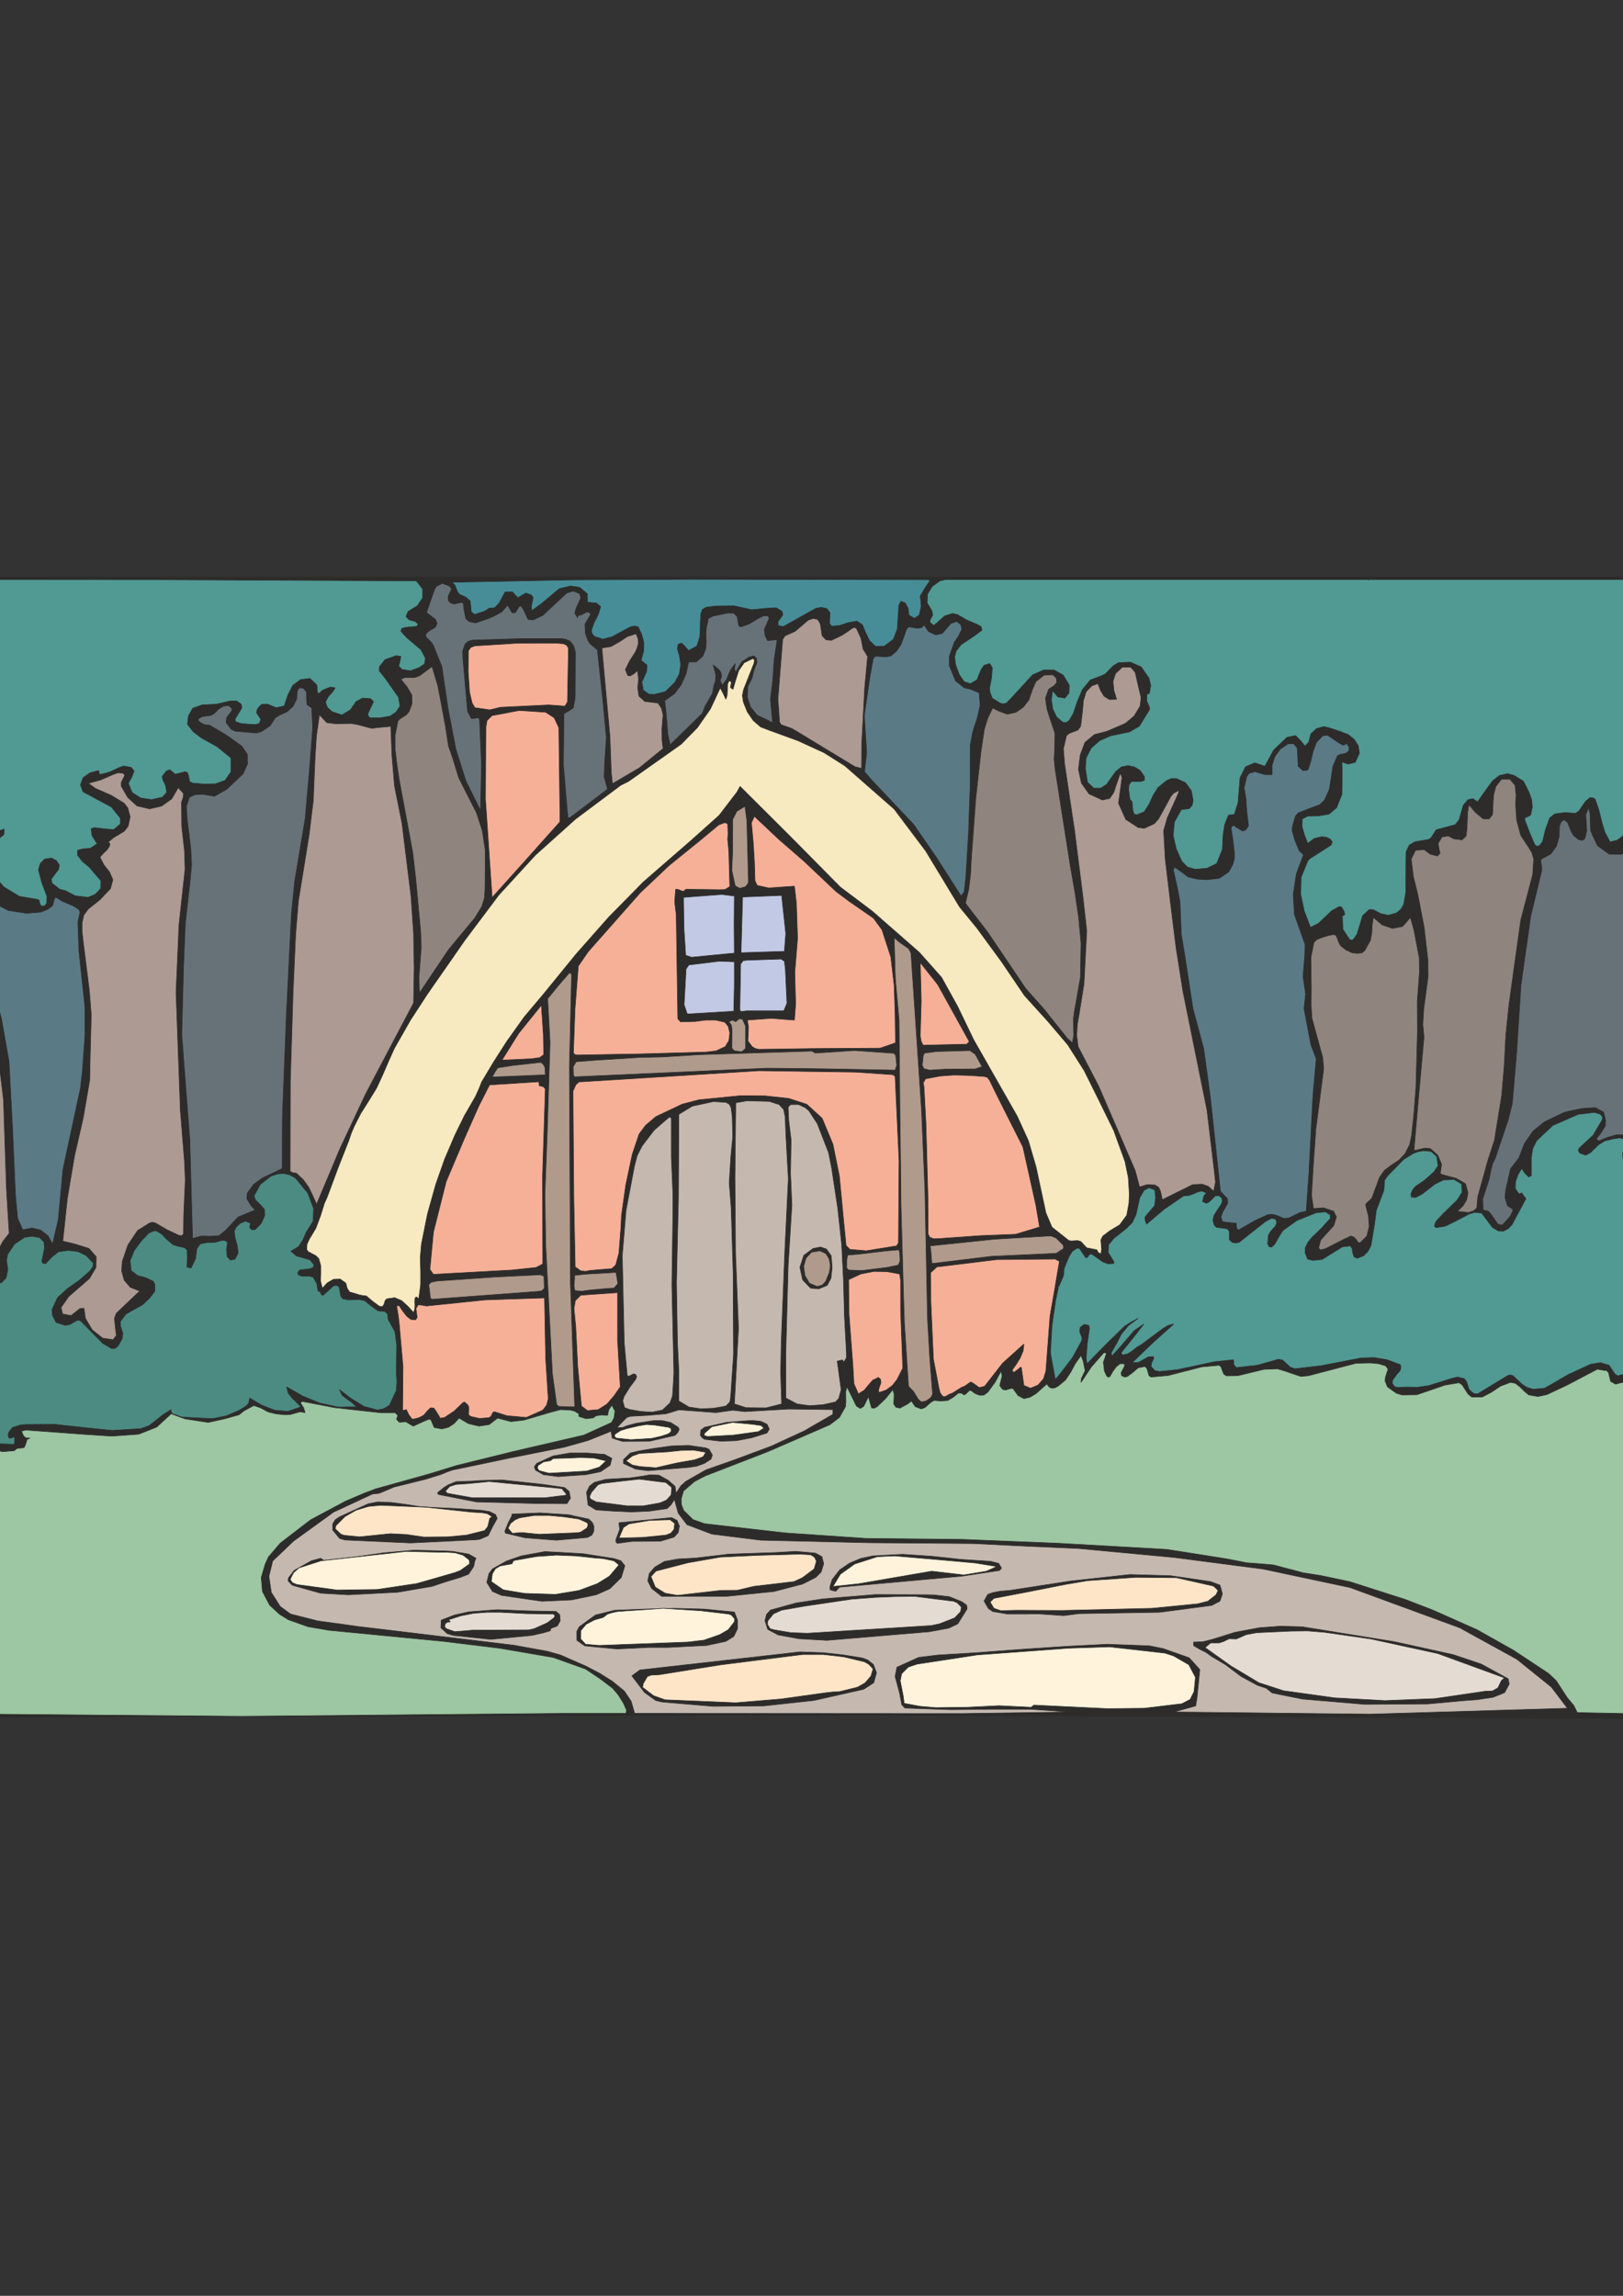 <?xml version="1.0" encoding="utf-8"?>
<!-- Created by UniConvertor 2.0rc4 (https://sk1project.net/) -->
<svg xmlns="http://www.w3.org/2000/svg" height="841.89pt" viewBox="0 0 595.276 841.89" width="595.276pt" version="1.1" xmlns:xlink="http://www.w3.org/1999/xlink" id="1d8a2b5e-f612-11ea-b685-dcc15c148e23">

<rect x="0" y="0" width="595.276" height="841.89" fill="#333333" stroke="none"/>

<g>
	<path style="stroke-linejoin:bevel;stroke:#2d2c2b;stroke-width:0.216;stroke-miterlimit:10.433;fill:#2d2c2b;" d="M -39.682,629.817 L -42.634,400.281 -39.754,211.641 246.302,211.497 637.55,211.641 637.91,436.065 637.622,630.393 296.126,628.881 -39.682,629.817 -39.682,629.817 Z" />
	<path style="stroke-linejoin:bevel;stroke:#2d2c2b;stroke-width:0.216;stroke-miterlimit:10.433;fill:#c4b8af;" d="M 303.902,422.673 L 299.798,412.089 296.702,407.337 295.334,406.185 292.886,405.033 290.006,405.033 289.07,405.969 289.286,410.865 290.15,417.993 289.934,430.233 290.438,441.969 289.07,464.073 288.206,496.473 288.206,512.673 292.31,514.833 296.99,515.481 301.814,515.121 306.422,514.113 307.646,512.817 308.51,509.649 307.502,502.161 307.07,499.137 309.014,498.705 309.014,498.705 309.302,499.209 309.518,499.497 309.518,499.497 310.454,497.913 310.454,496.041 309.734,482.793 309.374,469.689 308.726,456.513 307.286,443.193 305.054,428.433 303.902,422.673 303.902,422.673 Z" />
	<path style="stroke-linejoin:bevel;stroke:#2d2c2b;stroke-width:0.216;stroke-miterlimit:10.433;fill:#2d2c2b;" d="M 294.398,469.329 L 293.39,464.721 294.83,460.329 298.286,457.809 300.95,457.305 303.11,458.025 304.838,460.473 305.198,464.793 304.766,468.753 303.398,471.345 300.23,472.641 297.278,472.353 294.398,469.329 294.398,469.329 Z" />
	<path style="stroke-linejoin:bevel;stroke:#2d2c2b;stroke-width:0.216;stroke-miterlimit:10.433;fill:#c4b8af;" d="M 374.534,604.833 L 390.734,603.753 406.214,602.961 421.55,603.537 426.59,604.545 436.166,607.929 440.054,612.249 439.046,622.473 438.542,625.569 430.478,627.801 502.622,628.593 574.91,626.433 569.006,618.657 556.334,608.433 535.382,596.913 511.838,588.273 495.134,582.153 463.31,575.385 430.694,571.137 395.414,567.825 377.126,567.033 357.038,566.025 319.022,565.737 279.062,564.801 261.134,562.569 251.99,559.113 248.75,554.865 248.102,552.489 247.382,549.825 247.382,549.825 246.086,551.841 244.646,553.209 238.166,554.145 231.686,554.433 225.134,554.145 218.654,553.713 215.702,551.913 215.126,547.233 216.206,545.001 217.934,543.633 222.182,542.481 231.11,541.977 235.574,541.329 238.454,540.825 241.694,540.969 245.078,542.841 247.598,545.073 247.958,547.593 249.686,544.929 251.486,543.273 258.902,539.025 269.342,535.353 282.878,530.313 295.046,524.697 305.486,518.649 305.486,516.921 289.286,516.705 273.086,517.641 268.766,517.137 262.574,518.001 248.966,516.993 246.734,517.713 244.286,518.433 237.734,519.009 231.182,519.369 229.886,519.801 227.654,522.033 226.214,523.617 228.374,523.473 229.958,522.825 233.198,521.961 239.678,520.953 242.918,520.953 246.014,521.673 248.75,523.401 249.11,524.121 248.606,525.273 247.598,526.353 238.166,528.513 228.374,528.585 224.558,527.361 224.126,524.841 215.702,528.225 206.99,530.673 186.398,534.777 165.806,539.097 163.646,539.889 161.558,540.753 155.942,542.481 144.566,545.289 139.094,547.593 136.574,547.881 122.318,554.505 107.702,565.089 99.998,572.433 98.63,578.049 99.494,583.953 102.806,589.137 106.55,591.873 116.486,594.393 131.03,596.409 188.486,603.321 200.798,605.553 205.622,606.921 215.126,611.097 219.95,613.617 224.63,616.569 228.95,620.097 228.95,620.097 231.47,623.841 232.766,628.305 352.79,628.377 392.822,627.801 378.062,626.793 363.302,626.793 348.542,626.937 331.91,626.361 330.758,625.137 330.758,625.137 329.966,620.961 328.31,614.769 328.958,611.385 336.95,607.785 343.934,606.921 358.334,606.057 374.534,604.833 374.534,604.833 Z" />
	<path style="stroke-linejoin:bevel;stroke:#2d2c2b;stroke-width:0.216;stroke-miterlimit:10.433;fill:#2d2c2b;" d="M 469.646,596.337 L 477.566,596.553 511.406,602.025 533.006,606.777 543.302,610.233 553.166,615.633 553.526,617.577 551.87,620.673 547.622,622.401 541.862,623.265 536.102,623.697 523.574,624.849 500.606,624.993 477.71,623.049 466.622,620.817 464.462,619.089 461.222,618.009 455.246,614.769 449.486,610.449 444.302,607.353 442.43,605.985 442.43,605.985 440.126,604.833 437.894,603.537 437.894,603.537 437.75,603.033 437.822,602.169 441.278,602.025 444.446,601.233 453.014,598.569 461.87,596.913 469.646,596.337 469.646,596.337 Z" />
	<path style="stroke-linejoin:bevel;stroke:#2d2c2b;stroke-width:0.216;stroke-miterlimit:10.433;fill:#2d2c2b;" d="M 392.678,579.777 L 414.422,577.401 429.398,577.833 444.014,579.993 447.47,581.289 448.334,584.457 447.47,587.121 444.446,588.705 425.366,591.225 395.702,591.729 390.158,592.449 380.798,591.801 375.182,591.873 369.566,591.873 364.094,590.937 362.51,589.857 360.926,587.121 362.294,584.673 364.166,584.025 366.758,583.521 370.286,583.233 392.678,579.777 392.678,579.777 Z" />
	<path style="stroke-linejoin:bevel;stroke:#2d2c2b;stroke-width:0.216;stroke-miterlimit:10.433;fill:#2d2c2b;" d="M 321.47,613.401 L 320.462,617.073 316.79,619.449 298.574,623.553 280.07,625.569 261.494,625.713 242.774,624.129 240.47,623.553 236.366,620.601 231.758,614.553 234.71,612.393 285.11,606.705 293.39,605.769 301.886,606.057 309.158,606.849 316.286,608.001 316.286,608.001 318.23,608.721 320.318,610.377 321.47,613.401 321.47,613.401 Z" />
	<path style="stroke-linejoin:bevel;stroke:#2d2c2b;stroke-width:0.216;stroke-miterlimit:10.433;fill:#2d2c2b;" d="M 351.278,595.473 L 347.966,597.057 340.91,598.353 303.326,601.521 293.102,600.945 285.326,599.505 281.582,597.489 280.574,594.321 281.15,592.017 282.59,590.433 291.95,587.841 301.814,586.329 320.966,584.745 339.974,584.817 342.71,584.889 348.254,585.537 352.862,587.409 354.518,588.633 354.518,588.633 354.662,589.353 354.662,590.073 351.278,595.473 351.278,595.473 Z" />
	<path style="stroke-linejoin:bevel;stroke:#2d2c2b;stroke-width:0.216;stroke-miterlimit:10.433;fill:#2d2c2b;" d="M 367.334,575.025 L 366.614,575.889 352.862,577.977 307.934,582.009 306.494,583.521 304.478,583.017 304.406,581.865 305.198,579.273 308.006,575.673 311.606,573.225 315.71,571.497 320.174,570.561 331.046,569.985 341.846,570.705 352.646,571.857 363.446,572.577 366.254,573.297 367.334,575.025 367.334,575.025 Z" />
	<path style="stroke-linejoin:bevel;stroke:#2d2c2b;stroke-width:0.216;stroke-miterlimit:10.433;fill:#2d2c2b;" d="M 294.398,580.857 L 283.958,583.593 266.318,585.393 242.702,585.393 238.958,582.441 237.59,579.705 238.166,576.969 240.182,574.665 243.71,572.577 248.606,571.713 255.086,571.353 267.326,569.913 284.606,569.337 291.806,568.905 299.078,569.553 301.454,570.849 302.102,573.441 301.166,576.465 299.222,578.409 294.398,580.857 294.398,580.857 Z" />
	<path style="stroke-linejoin:bevel;stroke:#2d2c2b;stroke-width:0.216;stroke-miterlimit:10.433;fill:#2d2c2b;" d="M 259.19,603.393 L 245.078,604.113 237.95,604.113 226.286,604.689 214.478,603.537 211.598,601.521 211.526,598.353 212.462,596.553 218.438,592.233 225.422,590.505 236.366,590.073 247.454,589.785 258.326,590.073 269.342,591.153 270.494,594.105 270.494,597.273 269.126,600.081 266.246,601.881 259.19,603.393 259.19,603.393 Z" />
	<path style="stroke-linejoin:bevel;stroke:#2d2c2b;stroke-width:0.216;stroke-miterlimit:10.433;fill:#2d2c2b;" d="M 204.398,596.265 L 202.454,596.985 201.95,597.273 201.878,597.993 199.214,598.785 195.038,599.721 179.99,601.161 166.31,599.721 164.078,599.073 161.702,596.913 161.846,594.105 166.742,592.233 171.926,591.081 182.438,590.289 193.238,590.721 203.966,590.937 205.262,592.089 205.478,594.321 204.398,596.265 204.398,596.265 Z" />
	<path style="stroke-linejoin:bevel;stroke:#2d2c2b;stroke-width:0.216;stroke-miterlimit:10.433;fill:#2d2c2b;" d="M 227.87,578.481 L 223.694,582.585 218.654,584.817 209.654,586.689 198.782,587.193 183.95,585.033 180.638,583.593 178.55,580.281 179.342,577.041 180.638,575.313 185.822,572.433 191.222,570.561 199.862,568.977 213.902,569.769 225.35,571.569 227.726,572.361 229.166,574.161 227.87,578.481 227.87,578.481 Z" />
	<path style="stroke-linejoin:bevel;stroke:#2d2c2b;stroke-width:0.216;stroke-miterlimit:10.433;fill:#2d2c2b;" d="M 174.158,572.361 L 173.726,574.449 171.854,577.257 168.902,578.409 163.646,579.993 158.462,581.721 145.862,583.881 127.646,584.817 117.638,584.241 107.846,581.505 107.846,581.505 106.982,581.145 105.686,579.705 105.758,578.697 107.918,575.889 114.182,572.361 117.638,571.425 118.718,572.217 129.806,570.993 140.966,569.409 151.982,568.473 163.142,568.761 163.142,568.761 166.094,568.905 171.926,569.913 174.59,571.425 174.59,571.425 174.446,571.713 174.158,572.361 174.158,572.361 Z" />
	<path style="stroke-linejoin:bevel;stroke:#2d2c2b;stroke-width:0.216;stroke-miterlimit:10.433;fill:#2d2c2b;" d="M 204.11,564.801 L 192.662,563.937 185.39,562.209 185.174,561.489 186.542,558.177 187.766,555.801 187.766,555.225 197.99,554.793 208.142,555.441 209.222,555.585 210.302,555.873 210.302,555.873 215.99,557.097 217.286,558.393 217.286,558.393 217.862,559.833 217.79,561.561 217.07,562.929 215.486,563.793 204.11,564.801 204.11,564.801 Z" />
	<path style="stroke-linejoin:bevel;stroke:#2d2c2b;stroke-width:0.216;stroke-miterlimit:10.433;fill:#2d2c2b;" d="M 179.054,563.145 L 175.814,564.513 174.158,564.657 150.542,565.809 126.566,564.729 124.55,564.153 122.03,561.057 122.03,558.825 122.966,557.313 124.55,556.233 134.99,551.481 138.59,550.761 143.558,550.977 148.526,551.625 153.494,552.417 158.462,552.777 167.606,553.209 176.75,553.857 179.486,554.289 181.718,555.369 182.366,556.809 180.71,559.761 179.054,563.145 179.054,563.145 Z" />
	<path style="stroke-linejoin:bevel;stroke:#2d2c2b;stroke-width:0.216;stroke-miterlimit:10.433;fill:#2d2c2b;" d="M 207.926,551.409 L 196.622,551.337 174.734,550.761 160.766,548.025 160.478,547.377 162.926,545.433 164.438,544.497 167.246,543.345 173.222,543.129 176.318,542.913 184.022,542.697 199.286,544.353 207.062,545.505 208.718,546.873 209.222,549.393 207.926,551.409 207.926,551.409 Z" />
	<path style="stroke-linejoin:bevel;stroke:#2d2c2b;stroke-width:0.216;stroke-miterlimit:10.433;fill:#2d2c2b;" d="M 223.766,537.297 L 220.31,539.673 214.982,540.753 204.686,541.473 199.286,540.753 196.406,539.097 195.974,537.873 196.838,536.649 202.814,533.913 209.006,532.833 215.27,532.833 221.75,533.337 224.414,534.777 223.766,537.297 223.766,537.297 Z" />
	<path style="stroke-linejoin:bevel;stroke:#2d2c2b;stroke-width:0.216;stroke-miterlimit:10.433;fill:#2d2c2b;" d="M 258.326,536.649 L 255.518,537.657 252.71,538.089 237.662,539.313 233.126,538.737 228.662,536.649 228.662,535.281 231.182,532.833 234.566,532.041 240.11,531.105 246.302,530.241 252.566,530.025 258.83,530.961 260.054,531.465 261.278,533.553 260.774,535.065 258.326,536.649 258.326,536.649 Z" />
	<path style="stroke-linejoin:bevel;stroke:#2d2c2b;stroke-width:0.216;stroke-miterlimit:10.433;fill:#2d2c2b;" d="M 275.75,527.217 L 270.134,528.297 264.374,528.513 258.398,527.793 257.534,527.217 256.886,526.353 257.03,524.481 258.398,523.401 266.462,521.601 274.598,520.953 276.686,520.953 276.686,520.953 279.134,521.241 281.294,522.249 282.158,524.049 281.294,525.489 275.75,527.217 275.75,527.217 Z" />
	<path style="stroke-linejoin:bevel;stroke:#2d2c2b;stroke-width:0.216;stroke-miterlimit:10.433;fill:#c1c9e4;" d="M 269.342,349.521 L 269.27,338.793 269.342,328.569 264.662,327.993 250.694,329.073 250.838,340.161 251.486,350.313 253.646,351.033 269.342,349.521 269.342,349.521 Z" />
	<path style="stroke-linejoin:bevel;stroke:#2d2c2b;stroke-width:0.216;stroke-miterlimit:10.433;fill:#c1c9e4;" d="M 252.638,353.841 L 251.63,355.353 250.91,368.457 252.062,371.841 269.126,370.833 269.342,361.833 269.342,352.689 263.87,352.473 252.638,353.841 252.638,353.841 Z" />
	<path style="stroke-linejoin:bevel;stroke:#2d2c2b;stroke-width:0.216;stroke-miterlimit:10.433;fill:#c1c9e4;" d="M 288.062,355.425 L 287.702,352.473 286.478,351.681 274.022,352.113 272.582,352.257 271.646,353.481 271.358,370.185 271.646,370.977 273.806,370.689 287.486,370.689 288.638,367.881 288.062,355.425 288.062,355.425 Z" />
	<path style="stroke-linejoin:bevel;stroke:#2d2c2b;stroke-width:0.216;stroke-miterlimit:10.433;fill:#c1c9e4;" d="M 286.694,328.353 L 272.366,328.929 271.79,349.377 287.702,348.873 288.206,342.393 286.694,328.353 286.694,328.353 Z" />
	<path style="stroke-linejoin:bevel;stroke:#2d2c2b;stroke-width:0.216;stroke-miterlimit:10.433;fill:#af9a8c;" d="M 273.95,300.993 L 273.23,295.665 270.206,297.537 268.694,300.561 268.694,312.369 268.406,319.137 269.63,324.825 271.286,325.761 273.446,325.185 274.526,323.745 273.95,300.993 273.95,300.993 Z" />
	<path style="stroke-linejoin:bevel;stroke:#2d2c2b;stroke-width:0.216;stroke-miterlimit:10.433;fill:#f6b097;" d="M 245.438,317.337 L 234.782,327.417 215.702,349.017 212.102,354.273 210.878,370.185 210.302,386.169 211.022,386.817 211.886,386.889 235.79,386.457 258.902,385.809 262.646,385.377 266.03,383.793 267.326,381.633 267.686,378.825 267.11,376.377 265.886,374.865 262.574,374.073 258.83,374.073 254.942,374.577 249.614,374.721 248.606,373.569 248.03,335.481 247.454,330.657 247.814,326.121 248.822,326.193 250.55,326.913 250.55,326.913 251.054,326.553 251.558,326.121 251.558,326.121 259.334,326.193 264.014,326.265 265.958,326.193 267.686,325.113 267.542,320.433 267.326,312.441 266.894,307.689 266.894,307.689 267.038,305.745 266.894,302.073 265.814,301.641 263.582,302.505 257.102,307.905 245.438,317.337 245.438,317.337 Z" />
	<path style="stroke-linejoin:bevel;stroke:#2d2c2b;stroke-width:0.216;stroke-miterlimit:10.433;fill:#f6b097;" d="M 285.542,307.689 L 276.686,299.337 275.606,301.713 276.254,308.841 276.686,315.753 276.902,322.953 277.694,324.681 281.87,325.617 291.374,324.969 292.094,331.305 292.526,344.049 291.518,356.505 291.806,368.313 291.374,374.073 282.734,373.425 274.094,374.073 274.526,376.593 274.31,381.705 275.822,383.793 277.046,384.513 278.27,384.801 297.998,384.513 322.838,384.369 328.454,382.425 328.31,371.913 327.95,361.257 326.726,350.889 323.486,340.953 320.39,336.705 311.246,330.369 306.638,326.913 294.83,315.753 285.542,307.689 285.542,307.689 Z" />
	<path style="stroke-linejoin:bevel;stroke:#2d2c2b;stroke-width:0.216;stroke-miterlimit:10.433;fill:#af9a8c;" d="M 272.006,385.737 L 273.446,384.513 273.446,376.233 272.294,373.713 271.142,373.569 269.846,374.649 268.622,374.073 267.326,374.649 268.262,375.945 268.478,377.673 268.406,384.369 269.27,385.305 272.006,385.737 272.006,385.737 Z" />
	<path style="stroke-linejoin:bevel;stroke:#2d2c2b;stroke-width:0.216;stroke-miterlimit:10.433;fill:#af9a8c;" d="M 301.526,391.929 L 328.31,392.433 328.886,390.633 328.526,387.033 327.878,386.241 313.406,385.233 299.006,386.169 297.782,385.449 256.526,386.745 242.702,387.609 234.71,387.753 218.798,388.761 211.31,389.337 210.23,391.209 210.302,394.233 210.734,394.881 225.206,394.233 281.366,391.713 301.526,391.929 301.526,391.929 Z" />
	<path style="stroke-linejoin:bevel;stroke:#2d2c2b;stroke-width:0.216;stroke-miterlimit:10.433;fill:#f6b097;" d="M 305.486,419.577 L 307.862,431.313 309.23,445.713 310.31,456.729 311.75,458.169 317.726,458.673 328.886,456.873 329.534,455.721 329.75,425.625 328.31,394.665 327.446,394.089 327.446,394.089 313.766,393.153 278.27,392.649 212.318,396.753 211.166,397.833 210.158,400.137 210.446,439.017 210.95,464.577 212.966,466.017 214.766,466.233 216.422,465.873 224.414,465.225 225.854,463.857 227.006,459.537 227.726,450.393 227.942,445.713 229.526,434.553 231.902,423.321 234.422,415.833 236.798,412.665 240.542,409.497 250.262,404.889 256.382,403.305 271.646,401.793 280.574,401.865 289.286,402.801 295.91,404.961 301.526,410.073 305.486,419.577 305.486,419.577 Z" />
	<path style="stroke-linejoin:bevel;stroke:#2d2c2b;stroke-width:0.216;stroke-miterlimit:10.433;fill:#af9a8c;" d="M 301.526,471.273 L 302.822,469.977 304.19,466.593 304.55,464.073 304.118,461.625 302.894,459.681 300.734,458.673 297.638,459.177 295.622,461.337 294.758,464.361 295.19,467.673 296.846,470.553 299.726,471.777 301.526,471.273 301.526,471.273 Z" />
	<path style="stroke-linejoin:bevel;stroke:#2d2c2b;stroke-width:0.216;stroke-miterlimit:10.433;fill:#c4b8af;" d="M 287.846,459.105 L 289.142,432.249 288.206,415.473 287.99,409.497 287.414,406.833 285.758,405.033 285.758,405.033 282.158,403.881 274.022,403.665 269.846,404.385 269.558,432.033 269.774,459.681 270.854,487.113 269.342,514.833 273.59,516.201 281.006,516.273 286.694,514.833 286.334,503.385 286.55,492.081 287.846,459.105 287.846,459.105 Z" />
	<path style="stroke-linejoin:bevel;stroke:#2d2c2b;stroke-width:0.216;stroke-miterlimit:10.433;fill:#c4b8af;" d="M 248.462,492.081 L 248.966,502.953 248.966,513.753 252.71,515.985 257.102,516.633 261.71,516.417 266.246,515.625 267.758,514.041 268.046,511.593 269.054,496.689 268.91,466.953 268.19,443.121 267.47,433.833 268.046,424.401 268.766,416.697 268.55,409.137 268.118,406.113 267.47,404.889 266.246,404.241 266.246,404.241 261.71,403.953 253.934,405.609 248.966,408.633 248.822,439.449 248.102,470.337 248.462,492.081 248.462,492.081 Z" />
	<path style="stroke-linejoin:bevel;stroke:#2d2c2b;stroke-width:0.216;stroke-miterlimit:10.433;fill:#c4b8af;" d="M 228.95,492.513 L 230.03,504.321 230.03,504.321 230.534,504.753 232.334,503.817 233.126,503.961 233.486,504.825 233.126,505.833 230.966,508.713 228.878,512.097 228.374,513.753 229.094,516.201 230.75,516.849 230.75,516.849 234.854,517.569 239.174,517.857 242.99,517.065 245.726,514.473 246.662,511.953 247.022,506.265 247.166,503.313 246.446,471.345 246.806,444.129 246.806,437.865 246.23,424.113 246.23,410.217 246.23,410.217 246.014,409.713 245.366,409.713 239.894,414.465 235.502,420.225 233.702,423.753 232.694,427.569 229.598,443.913 228.23,460.401 228.662,479.913 228.95,492.513 228.95,492.513 Z" />
	<path style="stroke-linejoin:bevel;stroke:#2d2c2b;stroke-width:0.216;stroke-miterlimit:10.433;fill:#af9a8c;" d="M 225.206,472.353 L 226.646,470.697 225.926,466.593 222.398,466.809 214.694,467.241 210.734,467.673 210.734,469.041 210.518,471.417 210.806,473.289 213.326,473.505 216.35,473.073 222.758,472.497 225.206,472.353 225.206,472.353 Z" />
	<path style="stroke-linejoin:bevel;stroke:#2d2c2b;stroke-width:0.216;stroke-miterlimit:10.433;fill:#f6b097;" d="M 211.886,501.153 L 213.254,515.625 215.486,517.281 219.446,516.921 222.686,514.833 225.206,511.881 227.51,508.569 226.502,491.289 226.502,474.009 213.038,474.945 211.022,476.889 210.518,479.841 211.166,486.537 211.886,501.153 211.886,501.153 Z" />
	<path style="stroke-linejoin:bevel;stroke:#2d2c2b;stroke-width:0.216;stroke-miterlimit:10.433;fill:#af9a8c;" d="M 202.598,503.745 L 204.182,515.193 205.046,515.769 210.806,515.913 209.222,470.337 208.862,391.137 209.654,357.369 209.654,357.369 209.366,356.865 208.718,356.865 208.718,356.865 204.686,361.545 200.87,366.225 201.734,382.353 200.726,414.897 199.862,437.505 200.15,456.729 202.598,503.745 202.598,503.745 Z" />
	<path style="stroke-linejoin:bevel;stroke:#2d2c2b;stroke-width:0.216;stroke-miterlimit:10.433;fill:#f6b097;" d="M 197.99,387.825 L 199.43,386.745 199.286,379.185 198.566,368.601 190.214,378.969 184.094,388.761 195.038,388.257 197.99,387.825 197.99,387.825 Z" />
	<path style="stroke-linejoin:bevel;stroke:#2d2c2b;stroke-width:0.216;stroke-miterlimit:10.433;fill:#af9a8c;" d="M 200.006,394.161 L 199.934,391.641 199.43,390.489 199.43,390.489 198.422,389.553 188.054,390.705 182.582,391.569 181.646,392.937 180.494,394.953 200.006,394.161 200.006,394.161 Z" />
	<path style="stroke-linejoin:bevel;stroke:#2d2c2b;stroke-width:0.216;stroke-miterlimit:10.433;fill:#f6b097;" d="M 197.63,396.681 L 179.558,397.833 175.598,405.609 170.486,417.129 163.646,433.257 158.966,451.833 157.67,465.513 158.966,467.313 187.838,465.729 196.622,464.793 199.07,463.497 198.998,431.385 200.006,399.273 199.286,398.481 197.774,398.121 197.63,396.681 197.63,396.681 Z" />
	<path style="stroke-linejoin:bevel;stroke:#2d2c2b;stroke-width:0.216;stroke-miterlimit:10.433;fill:#af9a8c;" d="M 198.71,473.361 L 199.646,472.425 199.502,467.961 198.206,467.457 180.926,468.321 160.262,469.761 158.102,470.193 157.238,471.057 157.886,476.097 158.462,476.457 197.198,473.577 198.71,473.361 198.71,473.361 Z" />
	<path style="stroke-linejoin:bevel;stroke:#2d2c2b;stroke-width:0.216;stroke-miterlimit:10.433;fill:#f6b097;" d="M 199.718,475.953 L 178.046,476.673 156.374,478.905 156.374,478.905 154.79,478.617 153.422,478.473 152.558,479.769 152.774,481.425 152.99,483.081 152.486,483.945 150.758,483.873 149.174,482.649 147.734,480.777 146.366,478.761 145.79,478.761 145.502,479.193 146.078,482.433 146.438,485.601 146.438,485.601 147.806,501.153 147.662,516.921 147.662,516.921 147.806,517.353 148.166,517.137 149.03,516.921 149.966,518.865 151.19,520.449 152.414,520.233 153.71,519.873 155.366,519.009 156.662,517.497 157.886,516.273 159.11,516.345 159.974,517.569 161.486,520.089 163.07,519.801 166.526,517.497 169.694,514.473 170.342,514.113 171.494,515.121 171.926,515.913 171.926,515.913 171.926,516.921 171.854,518.793 172.646,519.441 175.958,520.161 179.342,519.873 180.062,519.441 180.854,517.857 181.358,517.713 185.894,519.153 193.022,519.801 199.07,517.137 200.51,515.265 201.086,512.961 200.15,498.273 199.718,475.953 199.718,475.953 Z" />
	<path style="stroke-linejoin:bevel;stroke:#2d2c2b;stroke-width:0.216;stroke-miterlimit:10.433;fill:#af9a8c;" d="M 329.966,459.033 L 329.606,458.313 324.638,458.745 315.062,459.897 310.886,460.257 310.526,462.201 310.526,465.009 311.246,465.729 315.926,465.945 325.286,464.793 329.462,463.929 330.11,462.489 329.966,459.033 329.966,459.033 Z" />
	<path style="stroke-linejoin:bevel;stroke:#2d2c2b;stroke-width:0.216;stroke-miterlimit:10.433;fill:#f6b097;" d="M 330.326,469.401 L 329.966,467.169 325.286,466.305 320.462,466.233 315.71,467.169 311.246,469.257 311.39,481.857 312.83,500.865 313.19,507.417 314.846,511.161 317.006,509.793 318.518,507.921 320.102,506.121 322.19,505.113 322.91,505.761 323.126,506.913 322.334,509.289 322.19,510.297 322.622,510.585 325.07,509.721 327.302,508.065 328.958,505.977 331.118,501.729 330.326,480.561 330.326,469.401 330.326,469.401 Z" />
	<path style="stroke-linejoin:bevel;stroke:#2d2c2b;stroke-width:0.216;stroke-miterlimit:10.433;fill:#af9a8c;" d="M 339.254,436.569 L 338.03,407.553 336.086,378.609 334.142,349.593 333.35,347.937 329.678,345.345 327.95,343.833 328.382,358.953 329.75,374.073 330.038,404.673 330.47,442.329 331.334,473.217 331.694,484.953 333.206,508.353 335.078,510.297 336.734,513.033 337.886,514.113 339.686,513.753 341.414,512.529 342.062,511.233 340.982,497.337 340.19,483.441 339.254,436.569 339.254,436.569 Z" />
	<path style="stroke-linejoin:bevel;stroke:#2d2c2b;stroke-width:0.216;stroke-miterlimit:10.433;fill:#af9a8c;" d="M 389.006,458.529 L 389.942,458.025 390.086,457.377 389.942,456.513 387.278,453.921 385.406,453.201 364.67,454.425 341.126,456.873 341.342,457.881 341.774,463.353 363.806,460.689 387.422,459.609 389.006,458.529 389.006,458.529 Z" />
	<path style="stroke-linejoin:bevel;stroke:#2d2c2b;stroke-width:0.216;stroke-miterlimit:10.433;fill:#f6b097;" d="M 341.342,466.665 L 341.414,477.321 342.35,498.417 344.366,509.001 344.798,510.729 345.806,512.097 346.67,512.169 348.326,511.233 349.334,510.873 352.646,508.785 353.87,508.281 356.03,506.769 356.966,507.273 359.198,508.857 361.142,508.353 367.766,499.857 375.542,492.873 375.254,495.393 374.246,497.841 372.878,500.073 371.366,502.233 371.366,502.953 371.87,503.241 371.87,503.241 373.526,502.089 374.246,501.369 374.606,501.513 374.606,501.513 375.11,505.041 375.542,508.065 377.99,509.073 380.726,507.921 382.742,505.617 383.606,502.809 385.118,482.649 386.846,472.713 388.574,462.489 386.99,461.697 365.462,461.913 343.646,464.577 341.342,466.665 341.342,466.665 Z" />
	<path style="stroke-linejoin:bevel;stroke:#2d2c2b;stroke-width:0.216;stroke-miterlimit:10.433;fill:#f6b097;" d="M 359.558,453.129 L 372.446,452.625 381.302,449.961 379.934,441.897 375.182,420.585 365.894,402.153 362.942,396.105 362.078,395.025 360.926,394.737 360.926,394.737 355.526,394.377 349.91,394.233 344.87,394.593 339.47,395.601 338.606,397.113 338.894,398.625 339.614,412.233 340.334,438.945 340.406,452.553 341.054,453.777 342.566,454.281 344.366,454.209 359.558,453.129 359.558,453.129 Z" />
	<path style="stroke-linejoin:bevel;stroke:#2d2c2b;stroke-width:0.216;stroke-miterlimit:10.433;fill:#af9a8c;" d="M 357.686,392.001 L 360.206,391.137 357.686,386.601 355.742,385.233 343.43,385.593 339.11,386.169 338.606,387.105 338.246,390.705 338.894,391.929 340.982,392.433 346.742,392.073 357.686,392.001 357.686,392.001 Z" />
	<path style="stroke-linejoin:bevel;stroke:#2d2c2b;stroke-width:0.216;stroke-miterlimit:10.433;fill:#f6b097;" d="M 354.59,382.929 L 355.526,381.993 343.934,361.041 337.526,352.977 337.886,367.017 337.526,379.833 337.814,381.705 338.534,383.289 354.59,382.929 354.59,382.929 Z" />
	<path style="stroke-linejoin:bevel;stroke:#2d2c2b;stroke-width:0.216;stroke-miterlimit:10.433;fill:#f7e9c0;" d="M 383.606,444.777 L 385.838,450.033 389.942,453.273 392.03,454.929 392.894,455.073 395.27,454.929 396.422,455.289 398.582,457.593 402.254,458.313 402.83,459.321 403.766,459.825 404.054,458.169 403.766,454.713 404.486,453.273 407.078,451.329 410.678,449.169 413.27,445.641 414.062,441.249 414.206,437.865 413.846,431.817 412.622,425.913 408.518,414.609 403.118,403.593 397.646,392.577 391.598,383.073 384.182,374.361 375.758,365.073 367.262,352.545 358.406,340.449 351.926,332.529 339.542,312.081 327.95,296.673 309.878,280.833 302.246,276.009 292.67,271.617 282.59,267.945 278.99,266.577 276.254,264.201 274.094,261.033 272.654,257.433 272.294,255.057 272.726,252.897 276.542,243.249 276.758,242.097 276.182,241.449 272.942,243.033 270.926,245.913 269.846,249.297 268.838,252.753 267.902,252.105 268.262,250.233 268.262,250.233 267.686,249.585 267.326,249.873 267.038,250.377 266.894,250.737 266.678,254.985 266.246,256.425 265.238,254.265 264.158,252.249 260.558,259.953 255.806,266.793 249.902,272.841 230.534,286.521 230.534,286.521 227.654,287.961 211.094,300.345 196.334,313.593 182.942,328.209 170.558,344.697 170.558,344.697 163.646,354.633 156.878,364.353 150.542,374.073 144.638,384.441 144.638,384.441 142.406,389.409 140.318,394.233 138.086,399.057 135.206,403.737 135.206,403.737 132.326,408.273 129.95,412.953 129.95,412.953 128.798,415.617 127.862,418.425 127.862,418.425 124.046,428.073 120.446,437.793 120.446,437.793 119.798,439.449 119.006,441.177 119.006,441.177 117.566,445.785 115.838,450.393 115.838,450.393 114.686,452.337 113.462,454.353 112.598,456.225 112.454,458.241 112.454,458.241 113.102,459.033 114.47,459.753 115.838,460.473 116.918,461.553 116.918,461.553 117.638,464.145 117.638,466.953 117.566,469.761 118.214,472.425 118.214,472.425 120.086,470.409 122.39,469.113 124.766,469.041 126.854,470.553 126.854,470.553 127.286,472.353 128.222,473.793 128.222,473.793 130.022,474.297 131.894,474.873 131.894,474.873 133.046,475.089 134.342,475.233 134.342,475.233 136.718,477.249 139.166,479.049 139.166,479.049 140.318,479.121 140.894,478.257 141.182,477.105 141.83,476.313 141.83,476.313 144.782,475.881 147.302,476.961 149.606,479.049 151.694,481.353 151.694,481.353 152.126,480.057 152.198,478.761 152.126,477.393 152.198,476.097 152.198,476.097 152.63,475.593 153.062,475.809 153.422,476.169 153.638,476.025 153.638,476.025 154.286,471.057 154.286,466.161 154.142,461.193 154.574,456.225 154.574,456.225 156.806,445.137 159.83,434.337 159.83,434.337 163.07,425.121 166.886,416.193 166.886,416.193 170.342,409.137 174.374,402.153 174.374,402.153 175.598,399.489 176.678,396.753 176.678,396.753 181.07,389.409 185.822,381.993 185.822,381.993 192.23,372.993 199.502,364.353 199.502,364.353 211.238,349.953 223.262,336.345 235.934,323.457 253.574,308.121 263.726,299.049 270.35,290.409 271.43,288.393 289.79,306.681 308.222,325.329 319.886,334.113 337.166,349.233 345.302,358.377 351.206,369.033 357.11,381.273 373.094,409.353 377.198,418.353 380.006,428.001 383.606,444.777 383.606,444.777 Z" />
	<path style="stroke-linejoin:bevel;stroke:#2d2c2b;stroke-width:0.216;stroke-miterlimit:10.433;fill:#fff3db;" d="M 245.726,525.417 L 246.23,524.697 246.23,524.697 246.086,523.761 245.294,523.401 239.822,522.537 237.086,522.393 234.35,522.825 229.742,523.905 227.51,524.625 225.566,525.921 225.35,526.641 225.926,527.361 231.398,527.937 238.886,527.505 242.414,526.713 244.862,525.921 245.726,525.417 245.726,525.417 Z" />
	<path style="stroke-linejoin:bevel;stroke:#2d2c2b;stroke-width:0.216;stroke-miterlimit:10.433;fill:#fff3db;" d="M 268.91,526.281 L 278.198,524.985 280.214,523.689 280.214,523.689 279.206,522.753 275.678,522.249 268.694,521.601 261.062,523.185 258.326,525.633 258.326,526.425 259.478,526.785 268.91,526.281 268.91,526.281 Z" />
	<path style="stroke-linejoin:bevel;stroke:#2d2c2b;stroke-width:0.216;stroke-miterlimit:10.433;fill:#fee5c8;" d="M 258.902,532.545 L 254.222,531.753 249.614,531.897 244.862,532.401 234.566,532.977 231.902,533.913 229.598,535.713 231.902,537.225 234.71,537.801 240.614,538.233 245.294,537.153 248.462,536.433 254.726,535.353 257.894,534.201 258.902,532.545 258.902,532.545 Z" />
	<path style="stroke-linejoin:bevel;stroke:#2d2c2b;stroke-width:0.216;stroke-miterlimit:10.433;fill:#e4dbd2;" d="M 244.43,550.113 L 246.158,548.241 246.374,545.433 244.214,543.633 234.422,542.409 226.646,543.273 220.742,543.993 219.302,544.497 216.926,547.233 216.206,548.889 216.566,549.681 218.654,550.761 229.886,552.201 236.006,552.201 242.126,551.121 244.43,550.113 244.43,550.113 Z" />
	<path style="stroke-linejoin:bevel;stroke:#2d2c2b;stroke-width:0.216;stroke-miterlimit:10.433;fill:#fff3db;" d="M 219.806,538.017 L 222.326,535.713 217.718,534.633 212.75,534.489 207.854,534.705 202.886,534.849 202.454,535.209 201.878,535.641 199.358,536.073 197.27,537.441 197.126,538.449 197.774,539.313 199.646,539.817 201.374,540.249 215.198,539.457 219.806,538.017 219.806,538.017 Z" />
	<path style="stroke-linejoin:bevel;stroke:#2d2c2b;stroke-width:0.216;stroke-miterlimit:10.433;fill:#e4dbd2;" d="M 207.782,547.953 L 206.054,545.865 179.414,543.273 172.214,543.993 167.174,544.353 164.942,545.073 163.358,546.801 164.006,547.593 173.222,549.249 199.862,549.249 207.566,548.313 207.782,547.953 207.782,547.953 Z" />
	<path style="stroke-linejoin:bevel;stroke:#2d2c2b;stroke-width:0.216;stroke-miterlimit:10.433;fill:#fee5c8;" d="M 179.63,556.809 L 180.494,556.161 178.766,555.081 176.894,554.721 173.006,554.505 156.302,552.705 139.598,551.985 135.134,552.417 130.598,553.785 126.566,556.089 123.182,559.473 122.966,560.625 124.982,562.569 126.134,563.001 131.822,563.577 143.198,562.425 149.03,562.713 155.438,563.649 164.294,563.577 171.134,562.929 177.758,561.273 178.91,559.833 179.63,556.809 179.63,556.809 Z" />
	<path style="stroke-linejoin:bevel;stroke:#2d2c2b;stroke-width:0.216;stroke-miterlimit:10.433;fill:#fee5c8;" d="M 211.886,562.065 L 212.966,561.849 215.27,560.337 215.702,559.257 215.702,559.257 215.414,558.393 212.318,557.025 206.846,556.233 201.374,555.729 195.902,555.729 190.574,556.593 188.918,557.313 187.262,558.609 186.326,560.409 187.91,562.281 191.438,561.993 195.614,562.425 197.774,562.641 211.886,562.065 211.886,562.065 Z" />
	<path style="stroke-linejoin:bevel;stroke:#2d2c2b;stroke-width:0.216;stroke-miterlimit:10.433;fill:#fff3db;" d="M 168.902,575.889 L 172.214,573.513 172.142,572.073 169.838,570.273 166.886,569.409 163.646,569.193 160.478,569.193 149.03,568.905 117.71,572.361 109.646,574.953 107.63,576.753 106.406,579.201 107.198,580.353 108.854,581.073 123.686,583.089 138.374,582.873 152.846,580.713 166.886,576.681 168.902,575.889 168.902,575.889 Z" />
	<path style="stroke-linejoin:bevel;stroke:#2d2c2b;stroke-width:0.216;stroke-miterlimit:10.433;fill:#fff3db;" d="M 203.75,584.673 L 212.39,583.233 219.158,580.713 223.55,577.977 227.006,573.873 225.206,572.361 220.886,571.497 218.654,571.353 211.238,570.561 203.966,570.273 196.766,570.777 189.422,572.073 188.342,572.289 187.766,573.441 183.446,574.233 181.718,575.241 180.566,577.113 180.206,579.993 184.598,583.017 192.374,584.313 203.75,584.673 203.75,584.673 Z" />
	<path style="stroke-linejoin:bevel;stroke:#2d2c2b;stroke-width:0.216;stroke-miterlimit:10.433;fill:#e4dbd2;" d="M 200.726,595.113 L 203.318,593.169 203.534,592.305 202.886,591.873 193.238,591.729 183.446,591.225 178.694,591.225 173.798,591.585 169.046,592.521 164.294,594.033 164.294,594.033 164.366,594.033 164.726,594.177 165.158,594.753 165.158,594.753 164.15,594.825 163.286,595.401 163.286,595.401 163.07,596.553 163.718,597.273 166.814,598.353 173.726,597.777 180.494,597.777 194.03,597.705 195.902,597.273 200.726,595.113 200.726,595.113 Z" />
	<path style="stroke-linejoin:bevel;stroke:#2d2c2b;stroke-width:0.216;stroke-miterlimit:10.433;fill:#fff3db;" d="M 252.278,602.169 L 258.254,601.449 264.014,599.433 267.11,597.633 269.342,594.753 269.486,593.673 268.262,592.233 267.254,591.873 256.958,590.649 243.206,589.785 226.502,590.937 224.774,591.297 222.83,591.873 221.246,593.097 218.006,594.033 214.982,595.617 213.038,597.921 212.966,601.017 214.766,602.961 219.662,603.393 252.278,602.169 252.278,602.169 Z" />
	<path style="stroke-linejoin:bevel;stroke:#2d2c2b;stroke-width:0.216;stroke-miterlimit:10.433;fill:#fee5c8;" d="M 264.23,583.233 L 270.422,583.161 276.542,581.721 291.23,579.993 294.326,578.553 298.646,575.313 299.438,572.505 298.79,571.065 297.35,570.129 293.39,569.913 277.766,570.345 264.158,570.993 252.278,573.081 240.614,576.105 238.742,578.121 240.326,582.009 243.926,584.241 248.462,585.033 264.23,583.233 264.23,583.233 Z" />
	<path style="stroke-linejoin:bevel;stroke:#2d2c2b;stroke-width:0.216;stroke-miterlimit:10.433;fill:#fff3db;" d="M 341.702,576.177 L 353.51,577.545 361.79,576.177 365.606,574.449 357.686,573.153 349.766,572.433 328.166,570.561 321.758,570.849 313.478,573.513 308.222,577.257 305.486,581.793 314.918,580.785 341.702,576.177 341.702,576.177 Z" />
	<path style="stroke-linejoin:bevel;stroke:#2d2c2b;stroke-width:0.216;stroke-miterlimit:10.433;fill:#e4dbd2;" d="M 312.47,586.401 L 295.406,588.921 286.694,590.433 283.67,591.801 281.582,594.393 281.438,595.617 282.446,597.273 284.03,597.705 290.006,598.713 296.126,598.929 341.486,596.121 341.486,596.121 344.582,595.473 350.126,593.313 352.286,591.081 352.646,589.353 351.134,587.769 349.838,587.193 335.582,585.393 328.382,585.465 321.182,585.753 312.47,586.401 312.47,586.401 Z" />
	<path style="stroke-linejoin:bevel;stroke:#2d2c2b;stroke-width:0.216;stroke-miterlimit:10.433;fill:#fee5c8;" d="M 309.446,607.569 L 301.886,606.705 294.326,606.705 264.158,610.521 241.766,614.121 238.886,614.265 237.446,614.769 235.934,617.361 235.646,618.729 239.678,621.825 243.926,623.337 269.846,624.417 286.334,623.049 302.894,620.745 305.486,620.457 308.006,620.313 308.006,620.313 314.486,618.729 317.294,617.145 319.454,614.625 320.246,611.961 318.59,610.233 317.006,609.369 309.446,607.569 309.446,607.569 Z" />
	<path style="stroke-linejoin:bevel;stroke:#2d2c2b;stroke-width:0.216;stroke-miterlimit:10.433;fill:#fff3db;" d="M 333.134,611.313 L 330.686,613.761 330.182,616.353 331.262,621.897 331.622,624.633 337.382,625.713 343.214,626.217 354.806,626.073 366.398,625.497 378.206,626.073 379.214,625.281 406.214,626.577 419.75,626.433 433.502,624.777 436.526,623.193 437.966,620.313 438.47,615.057 436.022,610.449 430.406,607.209 427.238,606.201 406.934,603.897 391.814,604.401 358.478,606.849 336.374,610.233 333.134,611.313 333.134,611.313 Z" />
	<path style="stroke-linejoin:bevel;stroke:#2d2c2b;stroke-width:0.216;stroke-miterlimit:10.433;fill:#fee5c8;" d="M 389.438,590.577 L 422.558,589.785 439.334,588.129 443.006,587.193 446.03,584.817 446.75,583.233 445.526,582.009 444.95,581.577 431.486,578.553 416.582,578.409 398.87,579.633 390.806,581.001 390.806,581.001 377.702,583.593 364.526,586.113 363.158,587.481 364.526,589.785 367.046,590.649 372.878,590.505 389.438,590.577 389.438,590.577 Z" />
	<path style="stroke-linejoin:bevel;stroke:#2d2c2b;stroke-width:0.216;stroke-miterlimit:10.433;fill:#e4dbd2;" d="M 450.782,600.945 L 448.91,601.881 447.11,602.457 444.014,602.457 441.998,604.185 451.502,610.953 461.726,617.073 470.798,620.025 489.446,622.617 507.878,623.625 526.31,622.905 544.886,620.169 547.406,620.097 549.422,618.945 550.646,616.353 551.798,615.273 527.318,606.345 502.838,601.017 485.846,598.569 479.582,598.065 473.39,598.137 467.126,598.425 460.862,598.713 457.046,599.433 453.446,601.017 450.782,600.945 450.782,600.945 Z" />
	<path style="stroke-linejoin:bevel;stroke:#2d2c2b;stroke-width:0.216;stroke-miterlimit:10.433;fill:#f6b097;" d="M 201.23,258.513 L 207.206,258.945 208.142,257.433 208.502,237.633 207.782,236.553 206.558,236.049 203.966,235.833 189.134,235.905 174.158,236.841 172.646,237.417 171.782,238.641 171.71,246.273 172.214,253.833 173.15,257.793 174.158,259.521 179.63,260.313 183.518,259.377 201.23,258.513 201.23,258.513 Z" />
	<path style="stroke-linejoin:bevel;stroke:#2d2c2b;stroke-width:0.216;stroke-miterlimit:10.433;fill:#f6b097;" d="M 203.246,263.193 L 200.15,261.177 190.43,260.529 180.494,262.401 178.622,264.201 178.19,266.865 178.046,293.073 180.494,329.145 192.086,316.257 205.406,301.353 204.974,266.865 203.246,263.193 203.246,263.193 Z" />
	<path style="stroke-linejoin:bevel;stroke:#2d2c2b;stroke-width:0.216;stroke-miterlimit:10.433;fill:#677278;" d="M 220.958,255.345 L 219.302,240.225 219.086,238.281 216.422,236.049 215.63,234.825 214.694,232.233 214.55,228.921 216.494,225.537 216.566,224.889 215.99,224.601 215.99,224.601 215.27,224.385 213.11,225.537 212.318,225.609 212.318,225.609 211.886,225.969 211.886,226.617 211.886,226.617 210.806,224.817 211.31,223.017 213.038,219.273 212.606,217.689 210.302,216.753 207.854,217.473 199.07,225.681 195.542,227.337 193.67,227.121 192.086,223.737 191.15,222.225 190.358,222.441 189.062,224.673 187.838,224.745 186.182,221.937 184.022,224.385 181.142,225.969 178.91,226.905 174.446,228.417 172.142,227.985 170.846,226.833 170.126,223.233 169.982,221.433 169.406,220.857 166.67,221.505 165.446,221.217 164.87,220.713 164.438,220.209 164.366,218.697 165.662,215.889 164.654,214.809 162.206,213.945 160.046,215.025 159.398,216.177 157.814,220.569 156.446,224.601 159.758,227.193 160.334,228.633 159.686,230.001 157.166,231.513 156.158,232.521 156.23,233.601 158.174,235.473 158.894,236.553 160.478,240.513 162.062,244.401 164.294,259.593 167.174,274.641 170.846,286.305 176.246,297.177 176.606,280.473 175.886,263.769 175.454,263.193 172.934,263.553 171.494,260.889 169.766,241.161 169.694,238.713 170.63,236.121 171.854,235.113 173.294,234.753 191.15,234.177 206.054,234.177 207.566,234.465 209.078,235.113 209.078,235.113 210.446,236.913 211.022,239.145 210.95,255.273 210.95,255.273 210.806,256.713 210.23,259.593 209.15,260.385 206.846,261.681 206.63,280.473 208.286,299.913 209.15,299.769 209.15,299.769 216.062,294.513 222.83,289.401 222.83,289.401 221.606,284.865 221.75,280.113 222.398,270.537 220.958,255.345 220.958,255.345 Z" />
	<path style="stroke-linejoin:bevel;stroke:#2d2c2b;stroke-width:0.216;stroke-miterlimit:10.433;fill:#478d98;" d="M 247.526,250.233 L 249.182,247.137 249.686,243.753 249.182,240.369 248.462,238.065 248.678,236.265 249.974,235.833 250.982,236.769 252.566,238.569 255.59,236.913 256.67,233.529 257.03,225.033 257.678,223.449 259.046,222.657 262.646,222.225 269.126,222.153 275.75,223.593 281.726,223.017 284.606,222.873 286.838,224.169 287.126,225.465 285.398,227.913 285.326,229.353 287.27,229.785 299.222,223.089 301.238,222.729 303.254,223.161 304.406,224.673 304.262,228.633 305.054,229.641 308.006,229.353 311.318,228.273 314.27,227.769 316.286,229.065 317.51,232.017 318.95,234.969 321.038,236.985 324.278,236.985 327.662,234.465 329.102,230.721 329.678,221.937 330.47,220.497 331.982,221.073 333.062,223.017 333.35,225.537 335.366,226.761 337.166,225.537 337.886,222.369 337.526,218.553 339.326,215.529 341.126,212.937 340.55,212.577 340.55,212.577 296.846,212.505 253.142,212.433 209.438,212.649 165.806,213.513 166.814,214.521 167.822,217.041 168.542,217.977 170.774,218.913 172.43,220.353 172.862,224.385 174.086,225.321 177.686,224.169 179.486,223.017 181.43,222.873 183.086,221.145 185.246,217.113 187.91,217.041 189.926,219.201 192.878,217.473 194.894,218.193 195.542,219.129 194.894,222.297 195.038,223.953 198.566,221.361 205.118,215.889 209.222,214.881 212.606,215.385 215.414,217.761 215.486,220.857 218.726,221.145 220.31,222.441 219.446,225.321 217.934,228.273 216.926,231.081 217.07,232.233 218.006,233.385 221.102,234.393 224.414,233.529 231.254,229.857 232.838,229.569 234.062,229.857 235.358,232.665 236.15,235.617 236.078,238.713 235.214,241.953 235.286,242.313 237.302,243.897 237.158,246.273 235.43,250.089 235.934,253.041 237.95,254.553 240.11,254.625 244.07,253.617 247.526,250.233 247.526,250.233 Z" />
	<path style="stroke-linejoin:bevel;stroke:#2d2c2b;stroke-width:0.216;stroke-miterlimit:10.433;fill:#ac9a93;" d="M 243.206,262.113 L 242.63,259.737 241.334,257.793 236.51,257.217 234.35,255.273 233.918,252.321 234.206,249.081 233.846,245.913 232.478,247.065 231.182,247.857 231.182,247.857 230.246,247.713 229.382,245.553 230.966,242.313 232.982,239.217 233.702,237.633 234.134,235.977 234.062,234.249 233.27,232.377 230.03,233.457 227.078,235.401 224.126,237.057 220.742,237.633 223.694,270.033 224.198,283.353 224.63,287.385 234.566,281.553 243.206,274.497 242.846,271.545 242.774,267.441 243.206,262.113 243.206,262.113 Z" />
	<path style="stroke-linejoin:bevel;stroke:#2d2c2b;stroke-width:0.216;stroke-miterlimit:10.433;fill:#677278;" d="M 257.606,261.609 L 258.614,258.945 261.278,254.337 261.782,251.673 261.926,250.953 262.358,250.017 262.574,247.569 261.566,243.825 263.654,245.481 264.446,246.633 264.662,248.073 264.158,249.585 264.878,251.313 266.462,249.225 267.182,247.353 268.046,245.553 269.702,243.321 269.342,245.265 269.846,246.489 272.006,242.745 274.742,240.945 276.542,240.513 277.478,241.449 277.622,243.033 276.542,245.697 275.822,248.721 274.31,251.745 274.094,255.633 275.246,259.233 277.766,262.329 281.366,263.985 283.382,265.065 282.59,256.425 283.454,249.297 283.886,242.313 285.038,234.609 281.51,234.897 280.574,232.953 280.358,230.793 281.15,228.921 282.086,226.833 281.726,225.825 279.926,225.897 277.982,226.833 274.958,228.705 271.862,229.857 271.142,229.713 270.782,228.633 270.422,226.185 269.126,224.817 266.822,224.817 264.086,225.393 261.566,225.897 259.766,226.833 259.478,228.561 259.118,229.785 259.118,229.785 258.902,232.593 259.046,235.329 258.83,237.993 257.75,240.657 255.446,242.673 252.566,242.817 251.63,247.065 249.902,251.025 247.382,254.409 243.782,256.929 244.286,261.033 244.934,269.169 245.798,273.129 255.302,263.841 257.606,261.609 257.606,261.609 Z" />
	<path style="stroke-linejoin:bevel;stroke:#2d2c2b;stroke-width:0.216;stroke-miterlimit:10.433;fill:#ac9a93;" d="M 315.998,281.769 L 316.07,272.625 317.15,252.249 318.23,240.729 317.15,238.929 316.574,238.065 315.782,234.033 314.126,230.433 313.406,230.073 312.47,230.433 310.886,231.585 308.942,232.881 304.91,234.825 302.966,234.609 301.526,233.097 300.878,228.705 299.87,227.121 298.286,226.761 296.414,227.409 293.318,230.073 291.59,231.513 287.918,233.169 287.054,234.465 285.326,256.353 285.902,264.705 286.406,265.713 287.558,266.145 290.222,267.081 290.222,267.081 291.302,267.657 313.622,281.193 315.998,281.769 315.998,281.769 Z" />
	<path style="stroke-linejoin:bevel;stroke:#2d2c2b;stroke-width:0.216;stroke-miterlimit:10.433;fill:#5a7a86;" d="M 335.078,302.289 L 343.43,314.385 352.502,328.569 353.654,326.985 354.23,321.801 355.238,305.313 355.814,288.825 355.814,280.977 355.886,273.129 356.822,268.233 358.406,263.409 359.486,258.657 359.126,254.049 356.03,252.753 353.726,252.249 350.486,249.729 348.182,244.113 348.182,240.729 349.982,235.617 351.566,233.241 352.79,230.721 352.358,228.993 350.918,227.913 348.758,228.633 345.59,232.305 343.142,232.809 340.55,231.585 338.966,229.209 337.886,230.217 336.302,230.361 333.278,229.857 332.414,230.865 331.478,233.673 330.398,236.409 328.886,238.713 326.798,240.513 324.926,240.873 321.11,240.657 320.318,241.377 319.022,248.433 317.006,262.329 317.87,276.009 317.078,282.993 319.958,286.305 335.078,302.289 335.078,302.289 Z" />
	<path style="stroke-linejoin:bevel;stroke:#2d2c2b;stroke-width:0.216;stroke-miterlimit:10.433;fill:#8f847e;" d="M 364.094,259.593 L 362.222,263.481 360.998,267.513 359.774,275.793 357.902,292.569 356.246,315.033 355.958,320.721 355.31,326.049 354.086,331.233 362.294,341.889 376.19,362.481 382.958,370.113 391.526,380.841 393.326,382.425 393.83,379.617 393.758,376.737 393.686,373.857 394.046,371.049 396.278,358.377 396.494,345.849 395.63,336.489 394.262,327.201 392.606,317.769 386.99,282.057 386.63,278.313 386.846,274.569 386.918,268.881 385.19,263.697 383.966,259.809 383.462,255.993 384.614,252.753 386.774,251.313 387.638,250.233 387.422,248.649 386.126,247.425 382.958,247.569 379.934,249.945 378.71,252.753 377.342,256.713 375.326,259.305 372.662,261.177 369.494,261.897 366.11,260.673 364.094,259.593 364.094,259.593 Z" />
	<path style="stroke-linejoin:bevel;stroke:#2d2c2b;stroke-width:0.216;stroke-miterlimit:10.433;fill:#5a7a86;" d="M 478.574,350.313 L 478.646,346.281 474.758,335.337 474.326,327.921 475.478,320.433 478.07,313.449 476.486,311.937 474.902,308.049 473.894,304.449 474.11,302.793 475.118,299.337 476.126,298.113 479.798,296.673 484.046,295.089 485.774,293.433 487.574,289.473 488.87,281.049 490.526,277.161 491.318,276.729 493.838,276.153 494.774,275.217 494.774,273.777 493.766,272.625 493.046,273.201 492.254,273.129 490.382,271.977 486.926,269.601 485.126,269.817 482.822,272.265 481.598,275.577 480.806,279.033 479.726,282.345 477.926,282.633 476.126,280.977 475.982,277.593 475.766,274.281 474.47,272.697 472.382,272.769 469.574,274.713 467.558,277.449 466.55,280.689 466.55,284.073 464.03,284.073 460.286,282.993 458.126,283.569 457.262,284.793 456.326,288.825 456.974,292.929 457.262,297.249 457.262,297.249 457.478,299.121 457.91,302.793 456.974,304.305 455.75,304.737 453.59,303.441 452.366,302.577 451.502,303.513 452.222,308.121 452.726,312.729 452.726,314.889 452.15,316.977 450.71,319.713 447.182,322.089 442.646,322.593 439.118,322.377 435.806,321.585 433.286,319.713 430.91,317.985 430.334,318.921 431.846,325.617 432.782,330.657 433.286,342.681 434.798,351.897 437.534,369.825 441.494,384.585 443.942,402.441 447.614,436.785 448.766,438.081 450.206,439.593 450.278,441.249 448.406,444.561 447.83,446.289 448.334,447.945 449.846,448.233 453.446,448.593 453.446,449.313 453.59,450.393 454.166,451.113 460.43,447.513 465.038,445.425 466.55,445.281 468.062,445.641 470.87,446.793 472.742,446.649 476.846,444.633 479.078,444.201 480.086,430.233 481.526,402.153 482.75,388.257 480.806,383.145 478.286,369.825 478.862,364.497 477.926,358.089 478.574,350.313 478.574,350.313 Z" />
	<path style="stroke-linejoin:bevel;stroke:#2d2c2b;stroke-width:0.216;stroke-miterlimit:10.433;fill:#8f847e;" d="M 520.622,356.577 L 520.55,351.249 518.606,341.097 517.31,336.417 514.43,339.729 510.686,340.449 506.942,339.153 503.702,336.417 503.27,339.297 503.126,342.105 502.622,344.841 501.326,347.145 500.606,348.513 499.526,349.449 497.654,349.593 495.926,349.377 493.694,348.369 491.75,346.857 491.03,345.561 490.526,344.121 490.022,343.041 489.158,342.681 489.158,342.681 486.998,343.113 484.766,343.833 482.966,344.553 481.886,345.633 480.806,351.033 480.95,362.553 480.878,368.313 481.166,373.353 485.126,387.753 485.486,391.929 482.606,414.177 481.598,428.649 481.022,438.297 481.742,443.193 485.414,442.905 489.158,444.201 490.166,446.289 489.158,449.457 484.406,454.713 483.614,457.665 484.406,458.385 486.206,457.881 492.83,454.497 495.422,453.273 496.574,453.633 497.438,454.569 498.086,455.577 498.806,455.793 501.326,453.273 502.19,449.745 501.902,445.929 500.894,441.969 501.038,441.393 503.126,439.449 506.006,431.673 507.806,429.153 510.398,427.209 513.134,425.409 515.366,423.033 517.022,419.793 517.742,416.337 518.534,409.065 519.326,398.913 519.902,378.033 519.83,367.305 520.622,356.577 520.622,356.577 Z" />
	<path style="stroke-linejoin:bevel;stroke:#2d2c2b;stroke-width:0.216;stroke-miterlimit:10.433;fill:#8f847e;" d="M 562.166,320.721 L 562.526,315.033 561.878,312.729 560.582,310.569 557.774,306.321 556.262,300.633 555.902,295.089 556.046,291.417 555.686,287.961 553.814,285.729 550.718,285.729 548.63,288.393 547.766,291.633 547.406,298.761 546.182,300.273 544.022,300.273 541.214,297.969 538.766,295.089 538.262,298.041 538.046,303.729 537.686,306.609 536.246,307.977 533.222,307.617 531.206,306.537 528.902,306.897 527.462,309.273 527.75,311.073 528.182,312.873 527.246,313.881 524.582,313.233 522.35,311.577 519.182,311.793 517.598,315.033 518.39,321.513 520.046,328.137 522.35,340.161 523.718,352.113 523.79,358.089 522.206,369.825 521.846,375.657 522.278,380.337 520.19,403.521 518.606,421.737 519.254,421.809 522.638,421.017 524.654,421.233 527.318,423.609 528.758,426.993 528.398,429.297 528.254,430.233 528.902,430.737 534.086,432.105 537.542,434.121 538.406,437.433 537.974,439.881 536.606,442.185 534.518,444.201 538.55,444.633 540.422,444.057 541.646,443.049 542.006,438.945 545.606,425.913 548.126,418.137 550.79,401.721 551.726,390.705 552.302,379.617 553.454,368.457 557.774,337.425 562.166,320.721 562.166,320.721 Z" />
	<path style="stroke-linejoin:bevel;stroke:#2d2c2b;stroke-width:0.216;stroke-miterlimit:10.433;fill:#ac9a93;" d="M 412.91,300.489 L 410.246,294.513 411.542,285.153 410.894,283.497 409.526,287.457 408.518,290.553 407.006,292.785 404.342,293.361 399.446,291.129 396.638,287.169 395.558,282.129 396.206,276.873 397.934,272.265 401.39,269.385 406.07,268.161 412.766,265.281 416.006,262.545 418.166,258.945 418.526,255.849 417.086,249.729 416.366,246.561 414.71,244.617 411.686,244.617 409.166,246.921 408.23,249.801 408.518,253.113 409.526,256.425 406.862,256.497 404.918,255.273 403.622,253.113 402.686,250.665 400.526,251.457 398.366,253.617 397.358,256.929 396.926,261.753 396.35,266.361 395.342,267.729 392.246,268.881 391.166,269.745 390.014,274.569 390.446,280.041 394.118,304.593 397.214,329.145 398.582,341.313 397.574,360.753 395.846,371.553 395.126,375.657 394.91,379.761 395.414,383.793 402.974,398.337 416.366,429.297 417.95,435.273 420.758,434.409 423.566,434.553 424.934,435.345 425.582,436.713 426.302,439.953 437.462,434.409 440.99,434.265 443.15,435.057 445.166,436.857 445.814,433.473 445.454,430.089 442.718,407.193 433.862,363.417 431.342,347.433 429.326,331.233 427.382,314.961 426.806,304.593 428.174,299.841 430.334,295.089 432.422,290.409 432.206,289.905 430.406,290.913 429.47,291.993 424.934,300.273 423.422,302.001 419.75,303.729 417.446,303.441 412.91,300.489 412.91,300.489 Z" />
	<path style="stroke-linejoin:bevel;stroke:#2d2c2b;stroke-width:0.216;stroke-miterlimit:10.433;fill:#519993;" d="M 448.622,305.961 L 449.198,302.361 450.566,298.905 452.726,298.689 454.094,294.297 454.814,285.225 456.83,281.193 460.214,279.753 463.958,280.977 467.126,275.073 472.022,270.393 475.19,269.745 477.206,271.833 478.646,273.633 480.014,272.121 480.806,269.097 482.894,267.153 485.63,266.433 488.366,267.153 491.606,268.305 501.974,212.505 412.91,212.505 346.814,212.505 344.726,213.009 341.918,215.025 340.19,217.833 340.046,221.073 341.846,224.097 342.062,225.609 341.198,227.193 341.054,228.201 342.422,229.353 343.502,228.561 346.454,225.897 349.334,224.961 351.206,225.393 354.662,227.409 358.262,228.921 359.846,229.785 360.134,231.081 357.686,232.953 352.574,236.337 350.702,238.713 350.126,240.873 350.486,243.753 351.854,247.425 353.582,249.945 355.886,250.737 358.334,249.297 359.846,245.553 360.926,243.969 363.014,243.321 363.95,244.905 363.662,248.649 362.942,252.321 363.086,253.833 363.95,256.065 366.758,257.793 367.982,258.153 369.206,257.793 371.726,255.129 378.71,247.497 382.742,245.697 386.63,245.697 389.942,247.569 392.174,251.241 392.102,254.049 390.59,255.993 387.998,255.561 386.054,253.257 385.622,256.641 386.126,260.025 387.566,262.977 389.87,264.921 391.022,264.993 392.174,264.201 393.686,261.609 395.126,257.289 396.998,252.897 399.878,249.369 404.27,247.713 405.494,247.065 408.374,244.113 410.174,243.033 414.566,242.817 418.526,244.545 421.406,248.649 422.054,251.385 421.55,254.337 420.902,254.409 420.614,254.913 420.614,257.073 421.478,259.089 421.694,259.953 421.334,260.673 417.878,266.289 414.278,268.377 407.366,269.817 403.406,271.545 400.238,274.281 398.366,277.953 398.078,281.769 398.87,286.881 401.174,289.041 403.694,289.041 405.854,287.673 409.166,282.993 411.254,281.265 413.702,280.761 416.15,281.265 418.238,282.633 419.75,284.793 419.75,286.161 418.31,286.593 414.998,286.593 414.134,287.673 413.918,289.401 414.422,293.073 414.422,293.073 414.782,293.505 415.214,294.081 415.502,297.177 415.934,298.473 416.87,298.833 419.678,297.681 421.406,295.017 422.918,291.705 424.718,288.825 427.886,286.233 429.614,285.513 431.486,285.513 434.798,287.025 436.958,289.977 437.606,293.577 437.246,295.305 436.166,296.529 433.286,296.889 430.766,301.353 430.262,306.321 431.414,311.289 433.43,315.825 435.446,317.913 438.326,318.777 442.646,318.417 446.246,316.689 448.334,311.505 448.622,305.961 448.622,305.961 Z" />
	<path style="stroke-linejoin:bevel;stroke:#2d2c2b;stroke-width:0.216;stroke-miterlimit:10.433;fill:#677278;" d="M 573.902,407.841 L 580.238,406.473 585.206,406.185 588.158,407.841 588.878,410.721 588.806,412.809 587.294,415.329 585.494,417.633 586.286,418.425 589.526,417.129 592.838,416.121 596.006,416.193 598.382,418.569 599.894,417.489 600.758,405.177 606.086,368.313 606.374,362.553 605.87,351.105 606.086,342.897 605.438,340.593 605.078,337.209 605.51,330.441 605.006,327.057 600.11,320.073 598.742,315.825 597.806,311.361 594.638,313.305 590.246,313.233 585.926,310.137 584.342,306.825 583.406,304.521 583.19,298.257 582.686,296.169 581.606,298.761 581.822,301.713 581.966,304.593 581.318,307.473 580.382,308.193 579.158,307.977 577.142,306.393 576.278,304.953 574.982,301.641 573.686,300.633 572.606,301.353 571.958,302.937 571.886,306.681 570.878,310.281 568.79,313.161 565.55,314.889 565.046,315.465 565.478,317.913 565.478,319.209 561.446,335.841 557.846,361.257 556.262,386.097 554.678,404.673 553.166,410.721 548.414,424.761 547.478,426.633 546.974,428.505 546.974,428.505 546.182,432.393 543.806,439.737 543.95,443.697 545.966,444.201 547.19,445.713 549.494,449.025 551.078,449.169 553.886,446.073 554.822,444.129 554.822,443.409 552.878,442.113 552.014,439.161 552.23,436.497 554.03,428.577 557.054,424.689 559.142,419.289 562.31,414.753 566.486,411.369 573.902,407.841 573.902,407.841 Z" />
	<path style="stroke-linejoin:bevel;stroke:#2d2c2b;stroke-width:0.216;stroke-miterlimit:10.433;fill:#519993;" d="M 554.606,449.025 L 553.094,450.609 551.366,451.473 549.566,451.401 547.406,450.105 543.446,444.849 540.998,444.561 538.91,445.137 533.006,448.233 529.982,449.673 526.742,450.177 526.166,449.745 526.238,448.953 526.598,448.161 527.03,447.513 529.406,444.993 534.446,440.097 536.246,437.217 536.102,434.193 533.366,432.537 529.478,432.681 526.31,434.193 521.702,437.793 519.254,439.089 517.67,439.017 517.526,437.793 518.174,436.281 519.11,435.129 522.638,432.681 525.878,429.801 527.462,427.497 526.958,424.113 524.942,422.241 522.134,421.953 520.19,422.313 518.39,422.961 514.79,425.193 508.886,431.241 507.806,432.825 507.59,436.497 507.086,437.793 504.782,443.841 504.134,448.953 502.838,456.729 501.758,458.817 500.174,460.473 497.798,461.409 496.646,460.905 496.142,459.393 495.926,457.737 495.206,456.873 492.326,457.233 484.91,461.841 481.526,462.201 479.582,461.697 478.718,459.465 478.79,457.449 479.726,455.577 481.166,453.777 484.766,450.321 487.934,446.793 487.862,445.497 486.206,444.417 482.75,444.705 475.622,447.585 470.51,451.257 469.43,452.913 467.558,456.225 466.406,457.305 465.47,457.161 464.966,456.081 465.182,453.129 465.83,451.833 467.846,449.529 468.278,448.305 467.918,447.081 466.406,446.721 464.03,448.017 454.454,455.577 453.23,455.793 451.934,455.577 450.926,454.569 450.926,451.689 450.278,450.681 448.982,450.393 446.246,450.105 445.382,449.313 444.878,447.513 445.238,445.785 446.246,444.129 447.974,441.537 448.334,440.385 448.118,439.305 447.182,438.513 445.742,438.513 443.582,440.673 442.502,441.249 441.062,440.601 441.566,438.513 442.502,437.433 440.846,436.785 439.334,437.073 437.75,437.793 436.166,438.369 434.15,438.513 427.094,443.337 420.542,448.881 420.038,447.585 419.966,446.289 421.766,444.129 423.494,442.113 423.854,439.233 423.566,436.353 421.406,435.561 419.606,436.497 418.022,439.233 416.654,445.425 415.286,448.305 413.126,450.465 408.518,454.137 406.646,456.369 406.43,459.249 408.59,462.777 408.446,463.353 406.286,463.425 404.342,462.633 400.598,459.969 399.734,459.825 398.726,461.193 398.222,461.193 397.502,460.113 395.99,457.881 395.054,457.665 393.326,458.817 392.102,460.761 391.166,462.993 390.302,465.153 390.086,467.673 388.214,472.137 636.11,482.001 635.966,440.385 635.966,419.649 635.03,419.073 632.006,420.873 630.062,423.393 623.654,432.393 622.142,433.833 620.198,434.913 618.182,434.985 616.382,433.617 615.878,432.393 615.59,429.729 615.014,428.649 613.718,428.577 612.422,429.513 612.422,429.513 611.702,429.657 611.054,429.513 609.974,428.361 609.974,426.993 612.134,424.401 617.102,420.225 618.686,417.777 618.47,416.625 617.246,415.833 615.446,415.473 613.574,415.113 608.894,415.401 605.222,417.633 602.126,420.945 598.814,424.113 597.086,424.545 595.286,424.833 595.142,422.817 596.15,421.017 596.942,419.361 596.078,417.777 593.99,417.273 591.614,417.633 588.59,418.353 586.286,419.793 583.334,422.673 581.606,423.609 579.374,422.817 578.87,421.809 579.23,421.017 584.342,416.265 587.654,410.649 587.726,409.497 587.006,408.633 584.846,407.913 578.87,408.633 569.582,412.665 563.606,418.281 562.166,421.161 561.662,424.401 561.662,431.097 560.726,431.601 559.286,430.233 558.134,428.505 556.766,430.737 555.83,433.401 555.758,435.849 557.126,437.865 558.134,437.433 558.854,438.513 559.646,439.593 559.43,439.953 559.142,440.529 554.606,449.025 554.606,449.025 Z" />
	<path style="stroke-linejoin:bevel;stroke:#2d2c2b;stroke-width:0.216;stroke-miterlimit:10.433;fill:#9dc6a2;" d="M 373.382,511.737 L 371.582,509.217 370.934,509.073 368.846,509.721 367.766,509.505 366.686,508.137 367.55,504.609 367.19,502.737 365.03,506.769 362.294,510.513 360.854,511.593 359.342,511.665 357.686,511.017 355.958,509.793 355.526,509.937 354.23,511.161 353.582,511.521 352.646,510.873 351.566,510.801 349.694,512.313 347.678,513.537 345.23,513.753 342.638,513.537 341.486,514.185 340.334,515.193 339.182,516.201 337.886,516.633 335.726,515.841 334.286,513.753 332.918,514.833 330.11,516.345 328.598,516.057 327.806,514.833 327.95,511.233 327.446,509.577 324.782,512.889 321.686,515.841 320.606,516.417 319.67,516.273 318.518,512.169 316.79,515.697 315.566,516.489 314.126,515.625 310.67,508.569 310.166,510.369 310.238,514.041 310.094,515.841 307.862,519.801 304.334,522.465 281.582,532.329 270.062,536.793 258.542,541.257 254.726,543.273 250.694,546.729 249.83,549.681 249.902,551.697 250.766,553.929 254.15,557.241 258.398,558.753 287.99,562.137 317.51,564.153 352.934,564.513 388.574,565.953 427.958,568.185 450.278,571.713 457.19,573.081 462.086,573.441 467.054,573.873 477.926,576.753 484.334,577.761 494.99,579.993 515.438,586.545 525.518,590.433 541.718,597.633 555.038,605.121 567.998,613.689 570.806,616.353 574.766,622.473 577.214,625.425 578.51,628.017 607.238,628.593 635.966,627.801 635.966,627.801 636.326,567.105 635.966,506.481 633.158,504.969 624.806,503.313 614.87,503.529 603.062,504.969 592.55,507.561 590.75,506.553 589.958,503.313 589.238,502.593 588.374,502.521 585.854,502.089 574.91,507.849 567.422,511.377 564.11,512.097 560.726,511.521 559.07,510.153 557.486,508.569 555.83,507.273 554.03,506.913 550.358,508.281 547.046,510.513 543.59,512.313 539.846,512.313 538.478,511.233 536.246,507.777 535.094,507.057 529.982,507.921 519.686,511.449 514.214,511.521 512.126,510.873 508.886,508.569 508.022,506.409 508.166,504.969 509.102,502.089 508.238,500.865 505.574,500.073 502.622,499.785 497.294,499.929 479.942,504.465 477.134,504.753 471.374,502.809 468.566,501.945 463.526,502.161 454.022,504.465 449.846,504.537 448.838,503.889 447.83,501.225 447.182,500.649 440.846,501.225 428.462,504.393 422.126,504.969 421.406,504.393 420.686,501.873 419.966,501.081 417.446,501.585 415.43,503.313 413.486,504.753 412.478,504.969 411.398,504.465 411.182,503.457 412.478,500.937 412.406,500.073 410.822,500.073 409.382,501.225 408.086,503.025 407.15,504.681 406.574,505.041 405.926,504.609 405.062,502.737 404.702,499.569 405.782,496.473 405.566,496.041 404.846,496.041 400.31,501.225 396.494,506.913 396.638,505.473 398.006,502.665 397.286,499.065 396.494,497.049 394.406,500.001 392.75,503.097 390.806,506.049 387.998,508.353 386.846,508.929 385.694,509.073 384.758,508.569 383.966,507.489 382.022,509.217 380.006,511.017 377.918,512.313 375.542,512.889 373.382,511.737 373.382,511.737 Z" />
	<path style="stroke-linejoin:bevel;stroke:#2d2c2b;stroke-width:0.216;stroke-miterlimit:10.433;fill:#9dc6a2;" d="M 148.886,521.385 L 146.438,521.529 145.43,520.449 145.934,519.009 144.926,518.073 139.742,518.073 122.822,516.201 110.87,513.897 110.366,514.185 110.366,514.761 110.366,514.761 111.374,516.273 111.878,518.001 110.006,517.713 106.406,518.721 104.606,518.793 101.438,518.505 98.414,517.785 95.606,516.273 93.086,515.409 89.486,517.353 87.686,518.793 82.574,520.233 76.382,521.601 67.886,520.305 62.774,518.433 57.446,523.329 50.894,525.921 41.03,526.641 31.022,525.993 9.494,524.409 7.91,524.769 8.486,526.353 9.422,527.289 11.006,527.361 9.926,527.865 9.278,529.953 8.774,530.889 6.326,531.105 6.326,531.105 5.75,531.537 5.246,531.969 0.998,532.329 -8.362,530.313 -18.658,528.801 -23.986,529.233 -28.882,530.673 -38.242,536.793 -35.866,577.041 -37.666,628.305 88.622,629.385 206.702,628.305 225.062,628.305 227.582,628.305 229.094,628.305 229.598,628.305 229.814,627.153 228.662,624.561 226.718,621.465 224.702,619.089 219.95,615.489 214.766,612.033 202.886,607.785 183.158,604.401 162.494,601.881 120.806,597.849 113.102,596.553 105.758,593.961 102.518,591.945 98.918,588.633 96.254,583.593 95.822,578.481 97.262,573.585 98.486,570.921 102.806,565.881 113.966,557.313 126.782,550.473 133.55,547.593 137.726,546.009 157.31,540.537 167.39,537.441 187.766,532.401 214.118,526.281 224.27,521.673 225.206,520.017 225.566,517.425 224.414,515.265 223.262,516.993 222.83,519.009 220.742,518.865 218.654,519.153 217.574,519.945 214.91,520.233 212.39,519.441 212.39,519.441 212.318,519.081 212.318,518.433 210.806,517.497 209.15,517.065 205.55,516.921 202.022,517.857 192.23,520.737 187.406,521.313 182.51,520.017 179.414,522.393 175.67,522.969 171.782,522.033 168.398,520.017 166.526,522.033 164.438,523.401 162.062,523.977 159.254,523.473 158.102,520.737 157.454,520.377 155.51,521.169 151.55,522.969 148.886,521.385 148.886,521.385 Z" />
	<path style="stroke-linejoin:bevel;stroke:#2d2c2b;stroke-width:0.216;stroke-miterlimit:10.433;fill:#4b8b82;" d="M 145.502,493.233 L 144.854,488.337 142.406,483.873 142.262,482.937 142.19,481.857 141.182,480.921 139.886,480.777 138.662,480.705 136.07,478.833 133.766,476.961 131.75,476.529 127.574,476.673 125.702,476.241 124.982,475.233 124.406,471.993 123.398,471.273 122.174,471.633 119.87,473.793 118.646,474.873 117.998,474.945 117.35,473.649 116.63,473.433 116.198,470.697 114.902,468.393 113.606,467.961 110.726,467.961 109.43,467.529 109.214,466.665 109.862,465.729 113.534,465.297 114.902,464.793 115.118,463.713 113.678,461.985 108.71,460.545 106.694,458.817 109.502,457.161 111.158,454.569 111.158,454.569 112.31,451.905 114.83,447.873 115.046,443.193 112.886,437.505 108.422,432.033 106.262,430.809 103.886,430.305 101.654,430.521 99.35,431.313 95.462,434.337 93.158,438.585 93.734,440.097 95.39,441.681 96.974,443.481 97.118,445.713 95.822,448.593 93.59,450.897 92.438,450.969 91.646,450.321 91.646,449.385 91.934,448.521 89.99,447.801 88.046,448.593 86.534,450.105 85.886,451.545 86.246,453.993 87.038,456.801 87.326,459.465 86.174,461.769 84.518,462.057 83.366,460.905 83.078,458.313 83.438,455.649 82.79,455.001 81.638,454.785 78.83,455.577 75.878,455.649 73.43,456.153 72.206,457.881 71.702,461.625 70.046,465.009 68.534,464.577 68.75,461.409 68.606,458.385 67.814,457.593 64.862,456.873 63.494,456.441 61.262,454.569 59.246,452.481 57.446,451.401 56.366,451.401 54.566,452.193 51.686,455.217 49.166,458.673 47.726,462.273 48.086,465.873 50.39,467.745 53.414,468.537 56.15,469.833 56.798,470.985 56.798,473.505 54.854,476.025 52.262,478.473 46.214,481.857 44.126,484.593 44.126,486.033 45.062,489.057 44.846,490.713 44.846,490.713 44.126,492.153 43.262,493.593 42.182,494.457 40.958,494.529 37.646,492.585 29.51,484.305 28.43,484.089 25.694,485.673 24.038,486.033 20.582,484.953 19.286,482.433 19.07,480.273 21.086,475.881 24.686,472.569 29.006,469.545 32.894,466.161 34.046,464.577 34.262,463.209 31.67,460.473 28.646,458.961 25.046,458.529 21.446,459.033 18.998,460.977 16.694,463.425 15.686,463.209 15.326,462.561 15.83,460.113 16.334,457.593 16.118,455.433 14.534,453.849 11.726,453.345 8.918,453.777 5.318,456.225 2.798,459.969 2.366,462.129 2.87,465.513 2.222,468.609 0.566,470.337 -2.962,471.273 -6.634,470.409 -8.938,467.889 -9.01,464.433 -7.426,460.761 -4.978,457.593 -4.69,456.945 -4.762,455.289 -5.194,455.001 -7.066,454.857 -8.29,453.921 -8.794,452.553 -8.578,451.113 -6.994,448.953 -4.762,447.297 -5.914,446.289 -6.634,445.281 -6.778,443.193 -7.282,440.673 -9.154,438.873 -11.458,438.153 -13.762,438.225 -15.346,438.729 -16.714,439.953 -17.722,438.513 -15.922,436.065 -14.338,433.689 -14.41,432.465 -15.634,430.233 -16.354,429.153 -17.578,427.713 -19.522,426.993 -21.754,427.137 -25.714,428.793 -27.946,431.601 -29.242,433.833 -29.242,433.833 -28.954,434.193 -28.234,434.265 -28.81,436.497 -29.026,439.161 -29.89,441.033 -31.906,441.609 -31.978,440.961 -32.482,440.601 -33.274,440.529 -33.994,441.033 -33.994,441.681 -33.994,441.969 -35.29,441.753 -37.306,440.601 -37.738,441.033 -38.602,487.401 -37.666,533.625 -34.786,532.833 -32.554,530.817 -29.89,528.585 -26.362,526.785 -20.026,525.921 -16.138,526.281 -2.026,529.377 5.174,529.665 5.39,528.801 5.39,527.361 5.174,526.857 3.806,527.433 3.23,527.289 3.014,526.353 3.158,525.273 4.598,523.473 7.55,522.537 9.422,522.393 20.078,522.321 30.518,523.473 41.03,524.553 51.686,523.905 54.782,522.753 59.966,518.649 62.774,516.921 62.774,517.785 63.206,518.433 63.206,518.433 66.806,519.657 77.894,520.233 82.934,519.225 87.686,517.209 90.35,515.553 91.286,514.401 91.574,512.673 95.966,515.265 100.718,517.137 105.614,517.569 110.366,515.913 108.71,514.185 107.054,512.601 105.686,510.801 105.11,508.569 111.014,511.953 117.35,514.545 124.046,515.985 130.814,515.913 129.086,514.329 127.286,513.033 125.486,511.665 124.478,509.577 128.726,512.817 133.55,515.769 138.446,517.065 140.678,516.633 142.838,515.337 145.358,509.937 145.574,506.625 145.358,503.313 145.502,493.233 145.502,493.233 Z" />
	<path style="stroke-linejoin:bevel;stroke:#2d2c2b;stroke-width:0.216;stroke-miterlimit:10.433;fill:#5a7a86;" d="M 29.51,399.057 L 30.23,392.721 31.166,379.833 31.166,369.393 28.934,348.513 28.574,338.073 29.15,335.553 29.366,334.473 29.006,333.609 27.134,332.313 22.886,330.513 20.798,329.217 20.798,329.217 20.222,329.145 19.934,329.649 19.286,332.097 17.486,333.465 14.966,334.473 9.782,334.905 3.086,333.897 -0.874,331.809 -3.466,329.433 -4.834,327.129 -6.274,321.873 -6.994,319.281 -7.642,318.633 -8.29,318.777 -9.154,319.713 -10.018,327.345 -9.874,334.833 -6.634,345.993 -1.81,365.649 -0.514,369.681 0.566,373.713 3.302,389.265 4.598,413.817 5.678,438.441 6.47,446.793 8.342,450.969 11.87,450.321 14.966,451.113 17.63,453.201 19.286,456.225 21.374,447.225 23.102,428.793 29.51,399.057 29.51,399.057 Z" />
	<path style="stroke-linejoin:bevel;stroke:#2d2c2b;stroke-width:0.216;stroke-miterlimit:10.433;fill:#ac9a93;" d="M 66.158,407.265 L 64.574,363.993 65.654,339.153 67.886,318.705 67.67,311.937 66.662,302.937 66.59,294.153 67.166,292.497 67.31,290.985 65.366,288.825 62.99,292.929 59.246,295.593 54.854,296.601 50.246,295.521 46.862,292.425 44.486,288.321 44.486,286.881 45.206,285.441 45.782,284.361 45.278,283.569 43.334,283.353 41.318,284.073 37.07,285.945 32.39,287.241 34.982,289.113 40.886,291.705 45.566,294.585 46.862,296.313 47.726,299.553 47.006,302.937 45.566,304.809 41.606,307.185 39.734,308.769 40.31,309.417 40.166,310.281 39.302,311.577 38.078,312.729 36.638,314.313 38.078,317.121 40.166,319.785 41.39,322.593 40.526,325.833 36.71,329.865 32.318,333.393 30.734,335.553 30.086,338.433 30.086,341.601 30.446,344.841 32.75,363.129 33.47,372.201 33.038,388.761 32.894,396.105 30.518,409.929 27.35,423.753 24.686,439.521 23.03,455.145 27.566,456.225 32.606,457.809 35.27,460.833 35.198,464.793 32.822,468.825 25.19,475.449 22.382,479.481 22.958,481.857 26.054,482.433 29.366,479.841 30.806,479.769 31.31,483.441 33.83,487.689 37.646,490.713 41.462,491.289 42.686,489.705 42.398,487.545 41.966,483.441 42.686,481.569 51.254,473.433 47.798,472.065 45.566,469.473 44.63,466.089 44.846,462.633 46.934,456.513 50.462,451.257 54.926,448.449 55.934,448.233 56.942,448.449 61.118,450.897 65.366,452.913 65.366,452.913 66.59,453.201 67.31,452.553 67.382,445.929 67.958,432.609 67.67,425.913 66.158,407.265 66.158,407.265 Z" />
	<path style="stroke-linejoin:bevel;stroke:#2d2c2b;stroke-width:0.216;stroke-miterlimit:10.433;fill:#677278;" d="M 105.038,372.057 L 106.91,334.905 108.062,323.313 111.95,300.057 113.606,281.121 114.686,266.793 114.326,259.593 112.67,258.441 112.454,256.929 112.382,253.689 111.302,252.393 109.79,252.249 109.07,253.257 108.782,256.425 107.486,259.017 105.254,261.033 102.518,262.257 101.006,263.193 99.062,266.145 95.966,268.233 94.166,268.809 86.39,268.161 84.806,267.441 82.934,264.993 83.078,263.337 83.582,262.545 85.022,260.673 85.022,259.665 83.726,258.729 81.926,258.945 80.198,260.025 78.758,261.465 77.462,262.329 74.222,262.761 72.926,263.481 72.638,264.201 73.214,264.705 74.078,265.281 74.942,265.713 74.942,265.713 76.886,265.929 82.862,269.457 88.622,273.561 90.71,276.585 90.782,280.113 89.198,283.713 83.294,289.329 78.686,291.993 74.438,291.273 71.486,291.417 69.47,292.353 68.39,295.665 68.606,299.841 69.974,311.289 70.262,317.049 69.758,322.809 67.958,338.865 67.31,354.777 66.662,379.473 69.614,417.849 70.622,454.137 73.79,453.273 77.246,453.345 80.342,453.129 82.646,451.257 87.326,446.289 93.59,443.697 92.222,442.329 90.494,439.521 90.71,437.505 93.086,434.265 96.254,431.961 103.526,428.505 103.526,418.785 103.598,409.137 105.038,372.057 105.038,372.057 Z" />
	<path style="stroke-linejoin:bevel;stroke:#2d2c2b;stroke-width:0.216;stroke-miterlimit:10.433;fill:#ac9a93;" d="M 151.694,342.249 L 150.758,328.713 147.446,301.857 144.71,288.249 143.774,277.233 143.342,266.361 138.59,266.793 136.286,267.081 131.174,265.713 128.726,265.281 123.326,265.425 119.87,264.993 117.134,262.113 116.054,269.961 115.55,277.809 114.902,293.505 113.39,305.961 109.43,330.441 108.422,342.753 107.486,363.633 106.478,396.537 106.406,429.513 107.27,430.017 108.71,430.233 111.23,432.609 113.246,435.417 114.686,438.441 116.126,441.609 124.694,421.233 134.126,401.145 151.694,367.809 151.91,354.993 151.694,342.249 151.694,342.249 Z" />
	<path style="stroke-linejoin:bevel;stroke:#2d2c2b;stroke-width:0.216;stroke-miterlimit:10.433;fill:#8f847e;" d="M 168.254,285.225 L 166.022,277.953 164.51,273.633 163.358,266.145 160.622,251.601 158.462,244.401 153.926,247.785 152.126,248.433 148.526,248.433 147.014,249.081 149.246,251.817 151.046,254.913 151.118,258.081 149.966,261.033 149.03,262.113 146.582,263.697 145.934,264.417 144.926,269.601 144.926,274.929 145.574,280.257 146.366,285.657 149.606,303.081 151.406,312.801 152.486,322.305 154.286,341.673 154.502,347.361 153.638,358.521 153.854,364.137 164.582,348.153 174.158,336.633 176.678,332.529 177.686,329.361 177.902,325.833 177.974,318.633 177.974,311.649 176.894,304.593 174.806,298.113 168.254,285.225 168.254,285.225 Z" />
	<path style="stroke-linejoin:bevel;stroke:#2d2c2b;stroke-width:0.216;stroke-miterlimit:10.433;fill:#519993;" d="M 146.294,240.585 L 147.014,240.729 146.654,242.673 146.222,244.257 147.446,245.481 150.542,245.985 153.71,244.833 155.726,243.465 156.014,241.305 154.43,238.281 149.246,233.889 147.086,231.513 147.302,230.505 148.742,230.073 152.702,229.713 152.702,229.713 153.206,229.353 153.206,228.705 152.342,227.913 150.038,227.265 148.886,226.113 149.678,224.241 153.062,222.153 155.006,219.273 155.006,215.961 152.702,213.009 57.518,212.577 -37.666,212.505 -38.53,261.897 -37.738,311.361 -37.162,312.369 -35.794,313.449 -34.354,313.953 -33.274,313.233 -32.41,311.073 -29.674,307.329 -27.658,306.321 -25.426,306.537 -23.554,308.193 -20.962,307.185 -18.514,307.473 -14.194,310.353 -12.826,308.409 -10.954,307.401 -9.802,307.473 -9.01,308.121 -7.858,310.353 -3.898,306.033 1.502,304.017 1.43,306.033 -1.018,308.049 -4.114,308.985 -5.05,309.705 -5.41,310.785 -5.122,313.377 -4.114,314.025 -2.674,313.953 -2.962,317.121 -2.314,320.937 1.43,325.257 7.118,328.713 13.598,329.793 14.318,330.081 14.678,331.593 15.182,332.241 16.406,332.169 17.126,331.233 17.198,328.569 15.326,323.673 14.102,318.921 14.75,316.689 16.406,315.033 18.854,314.673 20.654,315.537 21.734,317.193 21.518,318.705 18.782,322.377 19.07,323.889 21.95,326.121 23.966,326.625 27.566,328.497 32.318,329.073 34.982,327.921 36.926,325.833 36.998,322.953 32.678,317.913 30.23,315.897 28.43,313.593 28.43,311.793 30.446,311.289 33.11,311.073 35.63,309.417 33.686,306.321 33.47,303.873 34.55,303.513 38.366,303.945 41.678,304.233 44.126,302.217 44.126,299.985 40.886,295.953 30.446,290.337 29.51,287.817 30.446,285.225 32.966,283.425 36.134,282.561 36.566,284.073 40.166,283.137 43.694,281.481 45.278,280.905 48.158,281.409 49.166,282.777 48.302,285.009 47.078,287.241 48.446,290.625 51.614,292.641 55.574,293.217 59.534,292.353 61.19,290.553 60.686,287.889 59.822,286.161 59.822,286.161 59.462,284.793 60.974,282.777 62.27,282.273 64.286,283.929 67.886,282.993 68.75,283.353 68.75,283.353 69.11,284.361 69.542,286.593 70.622,287.169 74.726,287.529 78.974,287.457 82.574,286.161 84.734,282.993 84.734,277.953 79.694,273.849 74.006,270.681 70.838,268.305 68.75,265.569 69.11,262.545 70.694,259.737 74.078,258.513 79.406,258.225 84.374,257.073 86.822,257.073 88.478,258.225 88.694,259.593 86.174,263.769 86.39,264.633 88.478,265.353 89.414,265.425 89.414,265.425 93.446,265.713 95.102,265.353 95.678,263.769 94.094,261.393 94.31,260.241 94.31,260.241 94.958,259.233 95.966,258.297 98.126,258.225 101.294,259.521 104.246,258.873 105.614,254.841 107.414,251.313 110.222,249.225 113.678,248.793 116.198,251.169 116.486,254.265 117.134,254.193 117.134,254.193 118.286,253.113 121.166,251.961 122.966,252.249 121.814,253.905 120.374,255.489 119.366,257.433 120.086,259.449 121.886,261.033 125.414,262.185 128.51,260.313 130.598,257.289 132.974,255.993 135.926,256.209 137.006,257.361 135.422,260.601 134.846,262.113 135.566,263.193 139.238,263.265 143.054,262.617 145.214,261.177 146.726,258.945 146.15,255.633 141.326,248.793 139.094,245.985 139.166,244.473 141.254,241.881 145.286,240.441 146.294,240.585 146.294,240.585 Z" />
	<path style="stroke-linejoin:bevel;stroke:#2d2c2b;stroke-width:0.216;stroke-miterlimit:10.433;fill:#2d2c2b;" d="M 227.294,560.913 L 227.006,558.393 246.302,556.521 248.318,557.529 249.182,559.617 248.75,561.993 247.238,563.649 242.27,565.161 231.83,565.233 226.43,565.953 225.926,565.521 225.926,564.513 227.294,560.913 227.294,560.913 Z" />
	<path style="stroke-linejoin:bevel;stroke:#2d2c2b;stroke-width:0.216;stroke-miterlimit:10.433;fill:#fee5c8;" d="M 246.086,562.209 L 247.238,560.769 247.454,558.609 245.798,557.313 238.238,557.529 230.678,558.825 228.662,560.121 227.006,564.009 235.646,563.793 244.286,562.929 246.086,562.209 246.086,562.209 Z" />
	<path style="stroke-linejoin:bevel;stroke:#2d2c2b;stroke-width:0.216;stroke-miterlimit:10.433;fill:#ac9a93;" d="M 604.358,407.769 L 604.358,414.105 604.79,414.753 605.87,414.393 608.606,413.097 614.078,412.233 619.118,414.033 621.134,416.769 620.99,419.361 620.126,421.953 619.406,425.913 619.622,429.801 619.91,430.737 620.702,430.809 622.718,429.801 624.662,426.849 626.606,421.881 630.134,418.785 633.014,417.273 636.326,416.769 637.046,387.753 636.974,329.649 636.83,300.633 636.47,300.129 635.246,300.777 633.086,301.065 631.862,300.345 630.566,298.041 630.134,294.585 630.062,291.201 628.406,290.265 626.894,291.705 626.606,296.313 625.814,301.353 624.95,303.441 623.726,305.025 620.054,305.673 616.742,304.737 615.158,302.505 614.438,299.553 614.366,296.457 615.158,294.153 616.526,292.209 617.75,290.049 617.822,286.881 616.526,284.649 613.43,282.993 610.55,284.001 609.326,286.593 609.254,288.537 609.686,290.625 611.342,294.873 612.782,299.049 612.35,300.273 611.198,301.137 608.534,297.825 607.022,293.793 604.718,292.353 603.422,292.137 602.846,292.785 602.486,295.953 602.486,302.145 601.334,308.769 601.262,312.153 602.486,315.321 606.23,320.721 607.526,323.673 609.182,333.033 609.326,342.465 609.182,351.897 609.83,363.345 607.886,383.289 605.438,401.073 604.358,407.769 604.358,407.769 Z" />
	<path style="stroke-linejoin:bevel;stroke:#2d2c2b;stroke-width:0.216;stroke-miterlimit:10.433;fill:#ac9a93;" d="M -6.778,360.681 L -8.434,352.401 -12.322,336.201 -13.186,332.169 -13.114,328.065 -12.394,324.033 -11.746,320.001 -12.826,318.921 -12.754,316.833 -11.53,314.457 -11.89,312.225 -12.61,311.289 -13.906,311.577 -14.77,312.225 -17.074,313.665 -18.586,313.737 -19.954,312.513 -20.17,310.569 -21.178,309.345 -23.194,309.489 -25.57,310.929 -26.434,310.569 -28.09,308.769 -28.954,308.193 -30.106,308.481 -31.258,309.633 -31.69,311.289 -31.69,315.249 -32.626,315.537 -34.066,316.833 -35.794,316.041 -38.026,315.321 -39.034,314.241 -39.97,374.361 -39.034,434.553 -37.954,435.345 -35.794,436.641 -34.786,435.561 -33.922,431.097 -30.826,427.569 -26.722,425.193 -22.258,424.617 -17.794,426.201 -14.914,429.009 -14.122,431.097 -13.402,435.129 -13.69,437.001 -10.594,437.073 -6.922,438.657 -5.194,441.753 -4.978,444.993 -3.25,448.521 -7.066,451.257 -4.906,452.913 -3.826,455.361 -3.898,457.881 -4.978,460.113 -4.978,460.113 -6.562,461.985 -8.074,463.785 -7.138,466.377 -4.978,467.457 -2.962,467.385 -1.018,466.665 -0.802,465.873 -1.45,462.129 -0.658,458.529 1.07,455.217 3.374,452.265 2.366,435.921 1.286,403.305 -1.81,377.601 -6.778,360.681 -6.778,360.681 Z" />
	<path style="stroke-linejoin:bevel;stroke:#2d2c2b;stroke-width:0.216;stroke-miterlimit:10.433;fill:#519993;" d="M 387.206,476.673 L 385.838,486.105 385.262,496.113 387.062,505.905 388.934,503.673 393.326,497.913 396.71,491.721 396.854,490.641 395.99,488.265 396.206,486.753 397.646,485.673 399.302,486.033 399.59,487.041 398.798,492.513 398.366,498.057 398.654,499.785 398.87,499.929 398.87,499.929 405.566,493.089 412.406,486.393 414.854,484.809 417.446,483.441 413.918,486.033 411.254,489.273 409.526,492.657 407.582,496.041 407.798,497.337 410.606,494.241 416.006,487.977 419.534,485.529 415.502,490.713 411.182,496.041 411.686,496.905 413.63,496.473 415.286,495.393 417.014,494.025 418.814,492.945 426.446,487.257 428.318,486.105 430.478,485.529 422.774,492.441 415.286,499.641 417.518,499.641 421.262,497.553 422.99,497.481 423.206,497.985 422.27,500.073 422.198,501.153 423.566,502.593 425.222,502.953 432.062,502.233 445.526,499.353 452.438,498.633 452.51,500.433 453.446,501.513 461.15,500.649 468.854,498.489 470.366,498.705 473.246,501.369 474.974,501.945 484.694,500.793 499.166,497.985 503.99,497.841 508.742,498.633 513.566,500.433 513.854,501.369 513.494,502.665 513.494,502.665 512.486,503.745 510.758,506.121 510.686,507.417 511.55,508.569 512.846,508.785 515.798,508.641 519.902,508.713 524.006,508.137 531.998,505.617 534.518,504.969 537.038,505.545 537.902,506.697 538.766,509.433 539.846,510.513 540.782,511.089 541.934,511.161 552.95,504.465 553.886,504.177 554.894,504.465 558.278,507.633 560.078,508.785 562.31,509.433 566.558,509.073 575.27,504.033 583.406,500.289 587.006,499.713 590.174,500.649 592.262,503.817 593.342,504.537 594.638,504.177 603.782,501.873 616.166,500.649 631.862,501.585 635.534,502.737 636.11,482.001 388.214,472.137 387.206,476.673 387.206,476.673 Z" />
	<path style="stroke-linejoin:bevel;stroke:#2d2c2b;stroke-width:0.216;stroke-miterlimit:10.433;fill:#519993;" d="M 494.486,269.385 L 496.646,271.113 498.158,273.417 498.59,276.153 497.078,279.537 494.414,280.185 492.182,279.393 492.254,283.569 492.182,291.273 490.238,296.169 487.43,298.545 483.542,299.193 479.654,299.265 477.638,300.273 477.566,303.153 478.502,306.393 479.654,309.273 482.03,307.473 484.838,306.825 484.838,306.825 486.494,307.041 487.862,307.689 488.654,308.769 488.15,309.921 480.59,314.745 479.726,315.537 477.206,321.729 477.062,327.921 478.358,334.113 480.662,340.089 483.614,338.577 486.062,336.273 488.366,334.041 491.174,332.457 492.038,332.601 493.046,334.401 493.19,335.409 492.326,335.913 492.542,340.737 494.99,344.553 495.926,344.841 496.574,344.265 497.726,342.537 498.662,339.513 499.742,335.841 502.19,333.537 503.702,333.609 506.438,335.049 509.174,335.625 512.126,334.833 513.854,333.393 514.862,331.593 515.654,326.985 515.582,322.233 515.726,312.369 516.878,309.921 518.966,308.697 524.006,307.833 524.87,307.257 526.742,304.305 533.726,302.433 535.166,300.633 536.678,295.305 538.406,293.289 540.206,292.857 541.934,294.081 544.598,290.265 547.406,286.377 549.998,284.361 552.95,283.713 555.326,284.361 558.782,286.521 560.798,290.553 561.734,293.145 562.022,295.953 561.446,298.689 560.942,299.193 559.286,299.913 559.286,300.777 561.014,305.313 562.886,309.705 563.678,310.353 564.614,310.137 565.766,308.625 566.846,304.233 568.358,299.985 570.23,298.473 573.974,297.969 577.862,298.257 579.158,297.321 581.534,293.865 583.19,292.497 584.414,292.641 585.062,293.073 586.43,297.033 587.438,301.137 588.59,305.097 590.534,308.769 593.126,308.121 594.998,306.753 596.222,304.737 598.238,296.961 600.182,292.209 600.686,291.489 601.55,290.985 605.438,291.561 607.094,289.257 607.742,286.305 608.606,283.425 610.982,281.697 613.286,281.553 615.662,282.273 618.542,284.865 619.982,288.753 620.414,291.849 619.766,294.945 617.966,298.041 617.462,299.841 618.326,301.857 619.046,302.073 619.766,301.857 621.854,298.761 622.934,295.089 624.086,291.705 626.75,289.113 629.486,288.753 631.718,290.481 632.366,292.353 633.446,294.009 634.382,294.081 635.102,293.649 635.75,292.497 635.534,212.505 573.11,212.505 501.974,212.505 491.606,268.305 494.486,269.385 494.486,269.385 Z" />
	<path style="fill:#519993;" d="M 499.238,214.809 L 502.046,212.649 503.054,216.321 493.046,267.081 491.606,268.089 490.742,265.569 499.238,214.809 499.238,214.809 Z" />
	<path style="fill:#519993;" d="M 388.142,471.921 L 391.238,469.689 630.566,479.553 635.966,482.073 634.022,484.953 390.086,474.513 388.142,471.921 388.142,471.921 Z" />
</g>
</svg>